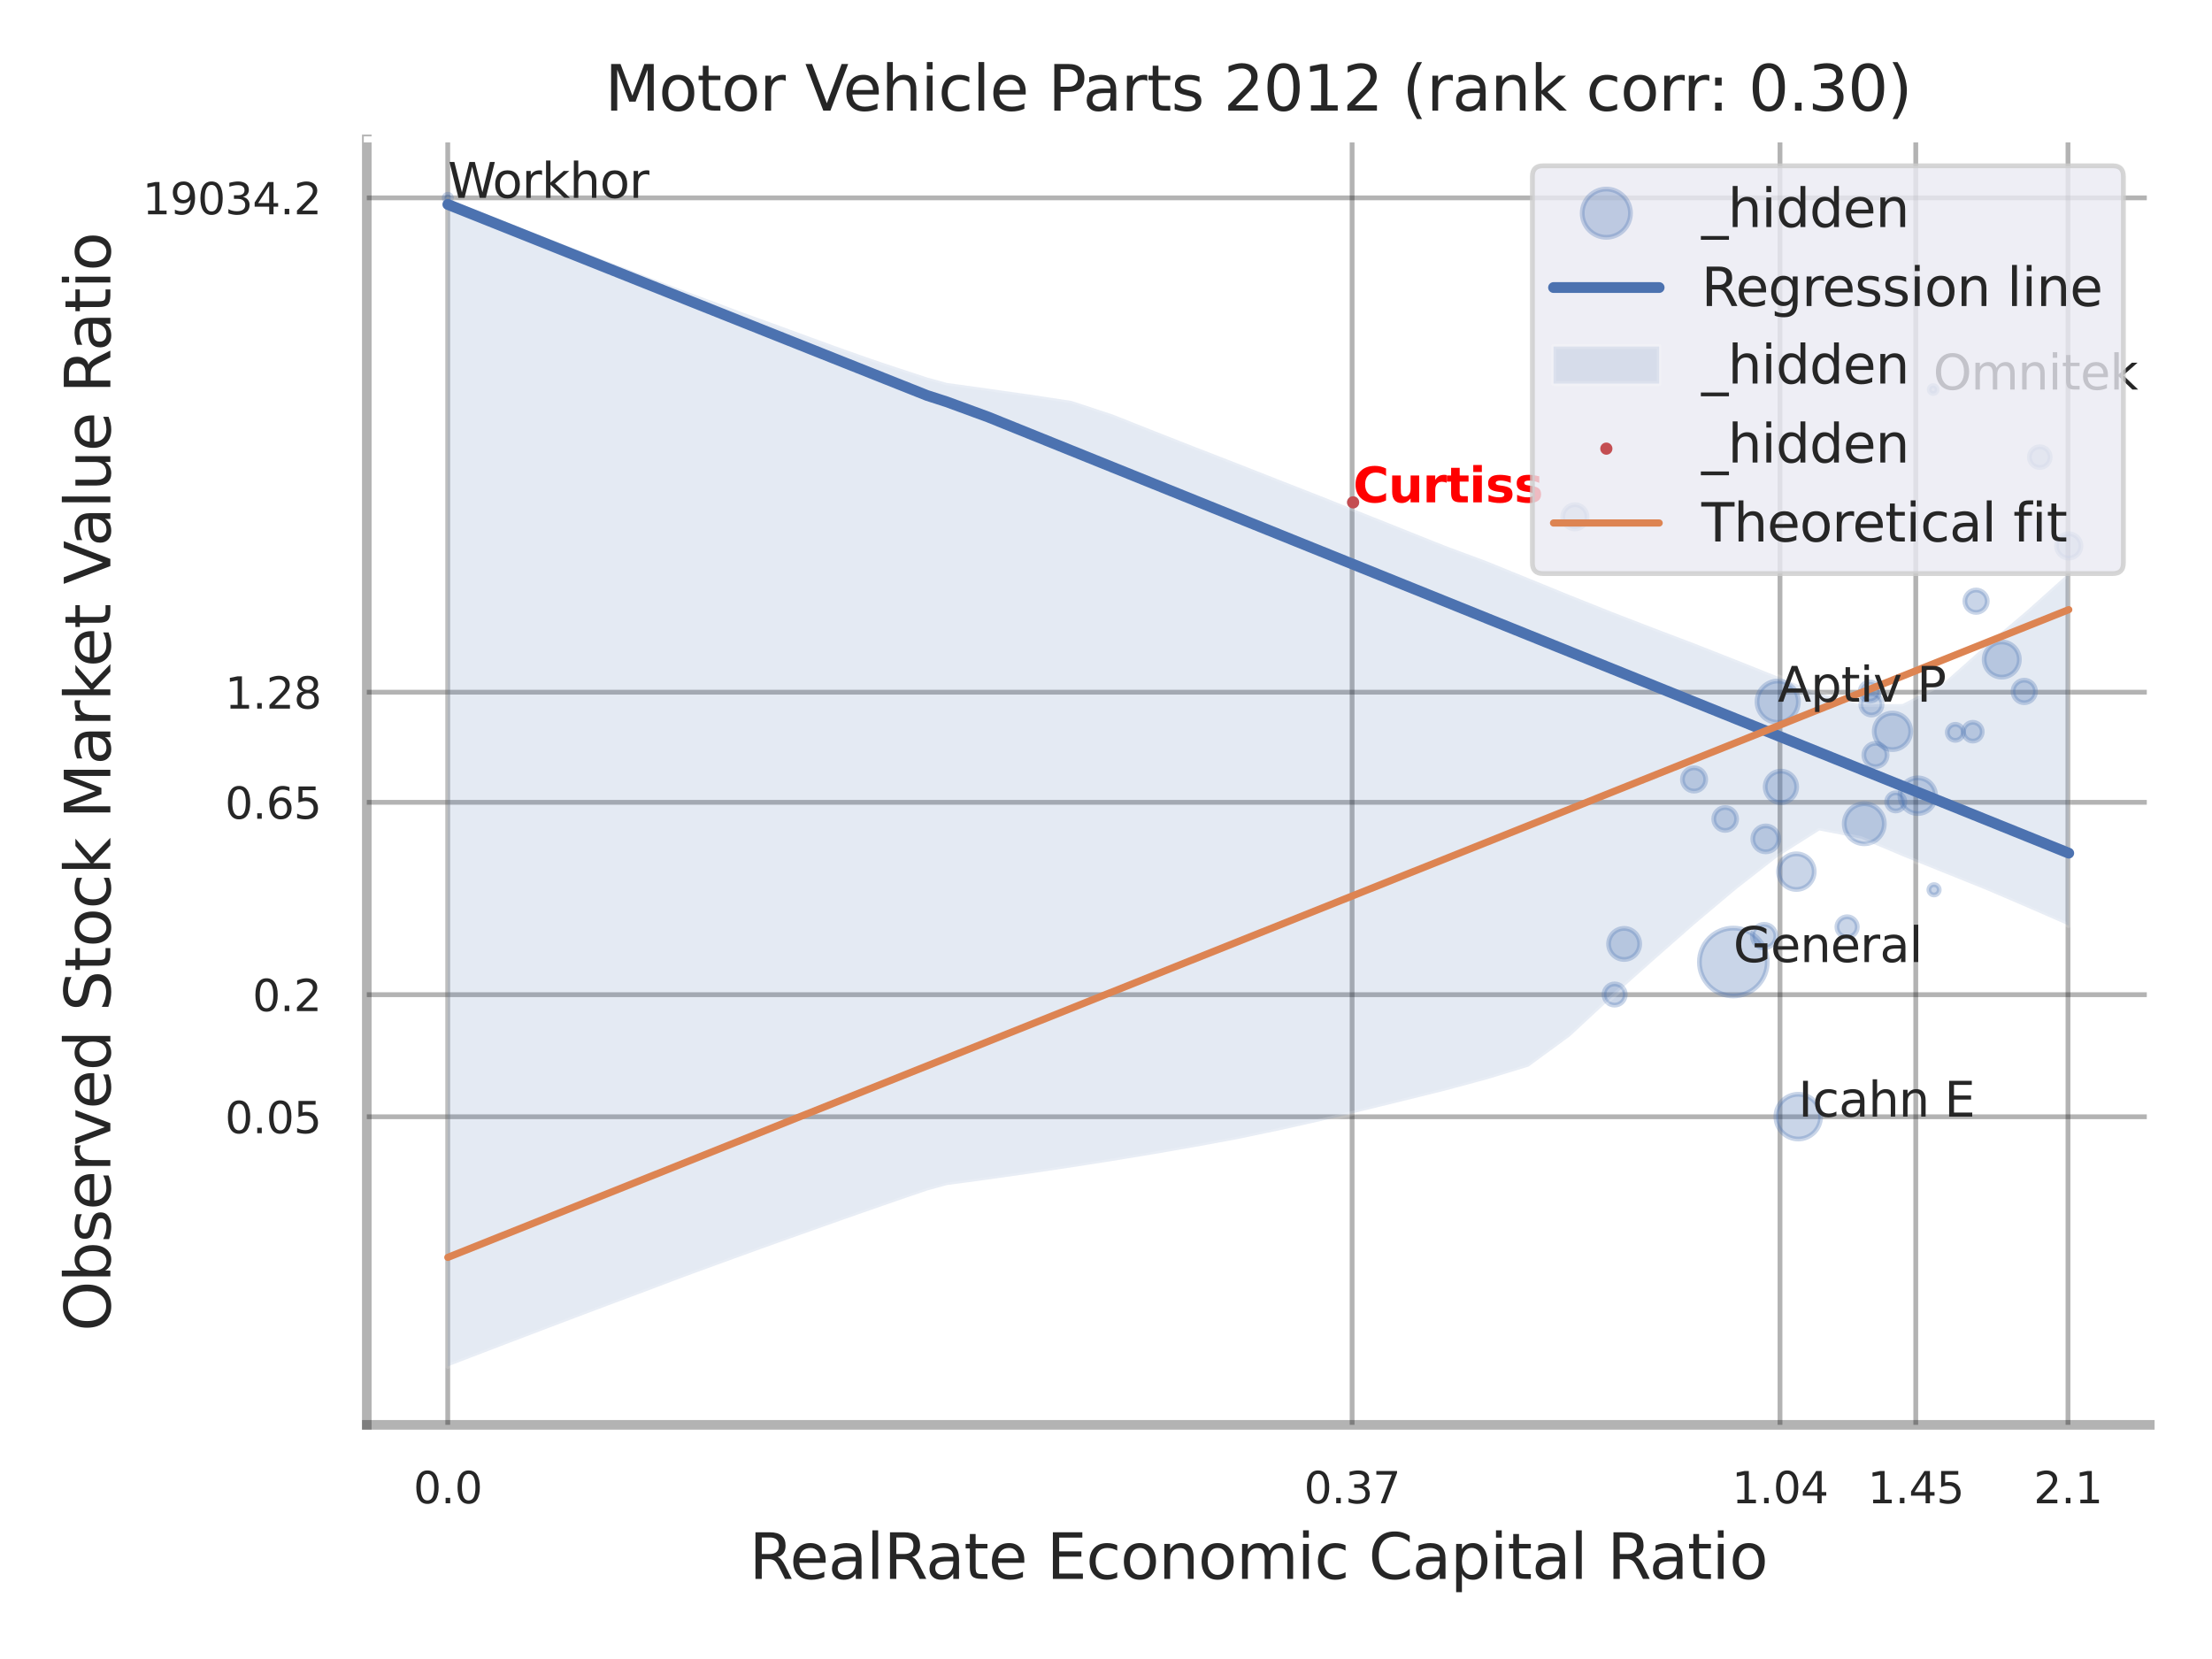 <?xml version="1.0" encoding="utf-8" standalone="no"?>
<!DOCTYPE svg PUBLIC "-//W3C//DTD SVG 1.1//EN"
  "http://www.w3.org/Graphics/SVG/1.1/DTD/svg11.dtd">
<svg xmlns:xlink="http://www.w3.org/1999/xlink" width="460.8pt" height="345.6pt" viewBox="0 0 460.8 345.6" xmlns="http://www.w3.org/2000/svg" version="1.1">
 <defs>
  <style type="text/css">*{stroke-linejoin: round; stroke-linecap: butt}</style>
 </defs>
 <g id="figure_1">
  <g id="patch_1">
   <path d="M 0 345.6 
L 460.8 345.6 
L 460.8 0 
L 0 0 
z
" style="fill: #ffffff"/>
  </g>
  <g id="axes_1">
   <g id="patch_2">
    <path d="M 76.41 296.82 
L 447.84 296.82 
L 447.84 29.04 
L 76.41 29.04 
z
" style="fill: #ffffff"/>
   </g>
   <g id="matplotlib.axis_1">
    <g id="xtick_1">
     <g id="line2d_1">
      <path d="M 93.275 296.82 
L 93.275 29.04 
" clip-path="url(#p1155ecef8e)" style="fill: none; stroke: #000000; stroke-opacity: 0.3; stroke-linecap: round"/>
     </g>
     <g id="text_1">
      <!-- 0.0 -->
      <g style="fill: #262626" transform="translate(86.118 313.159) scale(0.09 -0.09)">
       <defs>
        <path id="DejaVuSans-30" d="M 2034 4250 
Q 1547 4250 1301 3770 
Q 1056 3291 1056 2328 
Q 1056 1369 1301 889 
Q 1547 409 2034 409 
Q 2525 409 2770 889 
Q 3016 1369 3016 2328 
Q 3016 3291 2770 3770 
Q 2525 4250 2034 4250 
z
M 2034 4750 
Q 2819 4750 3233 4129 
Q 3647 3509 3647 2328 
Q 3647 1150 3233 529 
Q 2819 -91 2034 -91 
Q 1250 -91 836 529 
Q 422 1150 422 2328 
Q 422 3509 836 4129 
Q 1250 4750 2034 4750 
z
" transform="scale(0.016)"/>
        <path id="DejaVuSans-2e" d="M 684 794 
L 1344 794 
L 1344 0 
L 684 0 
L 684 794 
z
" transform="scale(0.016)"/>
       </defs>
       <use xlink:href="#DejaVuSans-30"/>
       <use xlink:href="#DejaVuSans-2e" transform="translate(63.623 0)"/>
       <use xlink:href="#DejaVuSans-30" transform="translate(95.41 0)"/>
      </g>
     </g>
    </g>
    <g id="xtick_2">
     <g id="line2d_2">
      <path d="M 281.667 296.82 
L 281.667 29.04 
" clip-path="url(#p1155ecef8e)" style="fill: none; stroke: #000000; stroke-opacity: 0.3; stroke-linecap: round"/>
     </g>
     <g id="text_2">
      <!-- 0.37 -->
      <g style="fill: #262626" transform="translate(271.647 313.159) scale(0.09 -0.09)">
       <defs>
        <path id="DejaVuSans-33" d="M 2597 2516 
Q 3050 2419 3304 2112 
Q 3559 1806 3559 1356 
Q 3559 666 3084 287 
Q 2609 -91 1734 -91 
Q 1441 -91 1130 -33 
Q 819 25 488 141 
L 488 750 
Q 750 597 1062 519 
Q 1375 441 1716 441 
Q 2309 441 2620 675 
Q 2931 909 2931 1356 
Q 2931 1769 2642 2001 
Q 2353 2234 1838 2234 
L 1294 2234 
L 1294 2753 
L 1863 2753 
Q 2328 2753 2575 2939 
Q 2822 3125 2822 3475 
Q 2822 3834 2567 4026 
Q 2313 4219 1838 4219 
Q 1578 4219 1281 4162 
Q 984 4106 628 3988 
L 628 4550 
Q 988 4650 1302 4700 
Q 1616 4750 1894 4750 
Q 2613 4750 3031 4423 
Q 3450 4097 3450 3541 
Q 3450 3153 3228 2886 
Q 3006 2619 2597 2516 
z
" transform="scale(0.016)"/>
        <path id="DejaVuSans-37" d="M 525 4666 
L 3525 4666 
L 3525 4397 
L 1831 0 
L 1172 0 
L 2766 4134 
L 525 4134 
L 525 4666 
z
" transform="scale(0.016)"/>
       </defs>
       <use xlink:href="#DejaVuSans-30"/>
       <use xlink:href="#DejaVuSans-2e" transform="translate(63.623 0)"/>
       <use xlink:href="#DejaVuSans-33" transform="translate(95.41 0)"/>
       <use xlink:href="#DejaVuSans-37" transform="translate(159.033 0)"/>
      </g>
     </g>
    </g>
    <g id="xtick_3">
     <g id="line2d_3">
      <path d="M 370.804 296.82 
L 370.804 29.04 
" clip-path="url(#p1155ecef8e)" style="fill: none; stroke: #000000; stroke-opacity: 0.3; stroke-linecap: round"/>
     </g>
     <g id="text_3">
      <!-- 1.04 -->
      <g style="fill: #262626" transform="translate(360.784 313.159) scale(0.09 -0.09)">
       <defs>
        <path id="DejaVuSans-31" d="M 794 531 
L 1825 531 
L 1825 4091 
L 703 3866 
L 703 4441 
L 1819 4666 
L 2450 4666 
L 2450 531 
L 3481 531 
L 3481 0 
L 794 0 
L 794 531 
z
" transform="scale(0.016)"/>
        <path id="DejaVuSans-34" d="M 2419 4116 
L 825 1625 
L 2419 1625 
L 2419 4116 
z
M 2253 4666 
L 3047 4666 
L 3047 1625 
L 3713 1625 
L 3713 1100 
L 3047 1100 
L 3047 0 
L 2419 0 
L 2419 1100 
L 313 1100 
L 313 1709 
L 2253 4666 
z
" transform="scale(0.016)"/>
       </defs>
       <use xlink:href="#DejaVuSans-31"/>
       <use xlink:href="#DejaVuSans-2e" transform="translate(63.623 0)"/>
       <use xlink:href="#DejaVuSans-30" transform="translate(95.41 0)"/>
       <use xlink:href="#DejaVuSans-34" transform="translate(159.033 0)"/>
      </g>
     </g>
    </g>
    <g id="xtick_4">
     <g id="line2d_4">
      <path d="M 399.088 296.82 
L 399.088 29.04 
" clip-path="url(#p1155ecef8e)" style="fill: none; stroke: #000000; stroke-opacity: 0.3; stroke-linecap: round"/>
     </g>
     <g id="text_4">
      <!-- 1.45 -->
      <g style="fill: #262626" transform="translate(389.068 313.159) scale(0.09 -0.09)">
       <defs>
        <path id="DejaVuSans-35" d="M 691 4666 
L 3169 4666 
L 3169 4134 
L 1269 4134 
L 1269 2991 
Q 1406 3038 1543 3061 
Q 1681 3084 1819 3084 
Q 2600 3084 3056 2656 
Q 3513 2228 3513 1497 
Q 3513 744 3044 326 
Q 2575 -91 1722 -91 
Q 1428 -91 1123 -41 
Q 819 9 494 109 
L 494 744 
Q 775 591 1075 516 
Q 1375 441 1709 441 
Q 2250 441 2565 725 
Q 2881 1009 2881 1497 
Q 2881 1984 2565 2268 
Q 2250 2553 1709 2553 
Q 1456 2553 1204 2497 
Q 953 2441 691 2322 
L 691 4666 
z
" transform="scale(0.016)"/>
       </defs>
       <use xlink:href="#DejaVuSans-31"/>
       <use xlink:href="#DejaVuSans-2e" transform="translate(63.623 0)"/>
       <use xlink:href="#DejaVuSans-34" transform="translate(95.41 0)"/>
       <use xlink:href="#DejaVuSans-35" transform="translate(159.033 0)"/>
      </g>
     </g>
    </g>
    <g id="xtick_5">
     <g id="line2d_5">
      <path d="M 430.8 296.82 
L 430.8 29.04 
" clip-path="url(#p1155ecef8e)" style="fill: none; stroke: #000000; stroke-opacity: 0.3; stroke-linecap: round"/>
     </g>
     <g id="text_5">
      <!-- 2.1 -->
      <g style="fill: #262626" transform="translate(423.644 313.159) scale(0.09 -0.09)">
       <defs>
        <path id="DejaVuSans-32" d="M 1228 531 
L 3431 531 
L 3431 0 
L 469 0 
L 469 531 
Q 828 903 1448 1529 
Q 2069 2156 2228 2338 
Q 2531 2678 2651 2914 
Q 2772 3150 2772 3378 
Q 2772 3750 2511 3984 
Q 2250 4219 1831 4219 
Q 1534 4219 1204 4116 
Q 875 4013 500 3803 
L 500 4441 
Q 881 4594 1212 4672 
Q 1544 4750 1819 4750 
Q 2544 4750 2975 4387 
Q 3406 4025 3406 3419 
Q 3406 3131 3298 2873 
Q 3191 2616 2906 2266 
Q 2828 2175 2409 1742 
Q 1991 1309 1228 531 
z
" transform="scale(0.016)"/>
       </defs>
       <use xlink:href="#DejaVuSans-32"/>
       <use xlink:href="#DejaVuSans-2e" transform="translate(63.623 0)"/>
       <use xlink:href="#DejaVuSans-31" transform="translate(95.41 0)"/>
      </g>
     </g>
    </g>
    <g id="xtick_6"/>
    <g id="xtick_7"/>
    <g id="text_6">
     <!-- RealRate Economic Capital Ratio -->
     <g style="fill: #262626" transform="translate(156.071 328.908) scale(0.13 -0.13)">
      <defs>
       <path id="DejaVuSans-52" d="M 2841 2188 
Q 3044 2119 3236 1894 
Q 3428 1669 3622 1275 
L 4263 0 
L 3584 0 
L 2988 1197 
Q 2756 1666 2539 1819 
Q 2322 1972 1947 1972 
L 1259 1972 
L 1259 0 
L 628 0 
L 628 4666 
L 2053 4666 
Q 2853 4666 3247 4331 
Q 3641 3997 3641 3322 
Q 3641 2881 3436 2590 
Q 3231 2300 2841 2188 
z
M 1259 4147 
L 1259 2491 
L 2053 2491 
Q 2509 2491 2742 2702 
Q 2975 2913 2975 3322 
Q 2975 3731 2742 3939 
Q 2509 4147 2053 4147 
L 1259 4147 
z
" transform="scale(0.016)"/>
       <path id="DejaVuSans-65" d="M 3597 1894 
L 3597 1613 
L 953 1613 
Q 991 1019 1311 708 
Q 1631 397 2203 397 
Q 2534 397 2845 478 
Q 3156 559 3463 722 
L 3463 178 
Q 3153 47 2828 -22 
Q 2503 -91 2169 -91 
Q 1331 -91 842 396 
Q 353 884 353 1716 
Q 353 2575 817 3079 
Q 1281 3584 2069 3584 
Q 2775 3584 3186 3129 
Q 3597 2675 3597 1894 
z
M 3022 2063 
Q 3016 2534 2758 2815 
Q 2500 3097 2075 3097 
Q 1594 3097 1305 2825 
Q 1016 2553 972 2059 
L 3022 2063 
z
" transform="scale(0.016)"/>
       <path id="DejaVuSans-61" d="M 2194 1759 
Q 1497 1759 1228 1600 
Q 959 1441 959 1056 
Q 959 750 1161 570 
Q 1363 391 1709 391 
Q 2188 391 2477 730 
Q 2766 1069 2766 1631 
L 2766 1759 
L 2194 1759 
z
M 3341 1997 
L 3341 0 
L 2766 0 
L 2766 531 
Q 2569 213 2275 61 
Q 1981 -91 1556 -91 
Q 1019 -91 701 211 
Q 384 513 384 1019 
Q 384 1609 779 1909 
Q 1175 2209 1959 2209 
L 2766 2209 
L 2766 2266 
Q 2766 2663 2505 2880 
Q 2244 3097 1772 3097 
Q 1472 3097 1187 3025 
Q 903 2953 641 2809 
L 641 3341 
Q 956 3463 1253 3523 
Q 1550 3584 1831 3584 
Q 2591 3584 2966 3190 
Q 3341 2797 3341 1997 
z
" transform="scale(0.016)"/>
       <path id="DejaVuSans-6c" d="M 603 4863 
L 1178 4863 
L 1178 0 
L 603 0 
L 603 4863 
z
" transform="scale(0.016)"/>
       <path id="DejaVuSans-74" d="M 1172 4494 
L 1172 3500 
L 2356 3500 
L 2356 3053 
L 1172 3053 
L 1172 1153 
Q 1172 725 1289 603 
Q 1406 481 1766 481 
L 2356 481 
L 2356 0 
L 1766 0 
Q 1100 0 847 248 
Q 594 497 594 1153 
L 594 3053 
L 172 3053 
L 172 3500 
L 594 3500 
L 594 4494 
L 1172 4494 
z
" transform="scale(0.016)"/>
       <path id="DejaVuSans-20" transform="scale(0.016)"/>
       <path id="DejaVuSans-45" d="M 628 4666 
L 3578 4666 
L 3578 4134 
L 1259 4134 
L 1259 2753 
L 3481 2753 
L 3481 2222 
L 1259 2222 
L 1259 531 
L 3634 531 
L 3634 0 
L 628 0 
L 628 4666 
z
" transform="scale(0.016)"/>
       <path id="DejaVuSans-63" d="M 3122 3366 
L 3122 2828 
Q 2878 2963 2633 3030 
Q 2388 3097 2138 3097 
Q 1578 3097 1268 2742 
Q 959 2388 959 1747 
Q 959 1106 1268 751 
Q 1578 397 2138 397 
Q 2388 397 2633 464 
Q 2878 531 3122 666 
L 3122 134 
Q 2881 22 2623 -34 
Q 2366 -91 2075 -91 
Q 1284 -91 818 406 
Q 353 903 353 1747 
Q 353 2603 823 3093 
Q 1294 3584 2113 3584 
Q 2378 3584 2631 3529 
Q 2884 3475 3122 3366 
z
" transform="scale(0.016)"/>
       <path id="DejaVuSans-6f" d="M 1959 3097 
Q 1497 3097 1228 2736 
Q 959 2375 959 1747 
Q 959 1119 1226 758 
Q 1494 397 1959 397 
Q 2419 397 2687 759 
Q 2956 1122 2956 1747 
Q 2956 2369 2687 2733 
Q 2419 3097 1959 3097 
z
M 1959 3584 
Q 2709 3584 3137 3096 
Q 3566 2609 3566 1747 
Q 3566 888 3137 398 
Q 2709 -91 1959 -91 
Q 1206 -91 779 398 
Q 353 888 353 1747 
Q 353 2609 779 3096 
Q 1206 3584 1959 3584 
z
" transform="scale(0.016)"/>
       <path id="DejaVuSans-6e" d="M 3513 2113 
L 3513 0 
L 2938 0 
L 2938 2094 
Q 2938 2591 2744 2837 
Q 2550 3084 2163 3084 
Q 1697 3084 1428 2787 
Q 1159 2491 1159 1978 
L 1159 0 
L 581 0 
L 581 3500 
L 1159 3500 
L 1159 2956 
Q 1366 3272 1645 3428 
Q 1925 3584 2291 3584 
Q 2894 3584 3203 3211 
Q 3513 2838 3513 2113 
z
" transform="scale(0.016)"/>
       <path id="DejaVuSans-6d" d="M 3328 2828 
Q 3544 3216 3844 3400 
Q 4144 3584 4550 3584 
Q 5097 3584 5394 3201 
Q 5691 2819 5691 2113 
L 5691 0 
L 5113 0 
L 5113 2094 
Q 5113 2597 4934 2840 
Q 4756 3084 4391 3084 
Q 3944 3084 3684 2787 
Q 3425 2491 3425 1978 
L 3425 0 
L 2847 0 
L 2847 2094 
Q 2847 2600 2669 2842 
Q 2491 3084 2119 3084 
Q 1678 3084 1418 2786 
Q 1159 2488 1159 1978 
L 1159 0 
L 581 0 
L 581 3500 
L 1159 3500 
L 1159 2956 
Q 1356 3278 1631 3431 
Q 1906 3584 2284 3584 
Q 2666 3584 2933 3390 
Q 3200 3197 3328 2828 
z
" transform="scale(0.016)"/>
       <path id="DejaVuSans-69" d="M 603 3500 
L 1178 3500 
L 1178 0 
L 603 0 
L 603 3500 
z
M 603 4863 
L 1178 4863 
L 1178 4134 
L 603 4134 
L 603 4863 
z
" transform="scale(0.016)"/>
       <path id="DejaVuSans-43" d="M 4122 4306 
L 4122 3641 
Q 3803 3938 3442 4084 
Q 3081 4231 2675 4231 
Q 1875 4231 1450 3742 
Q 1025 3253 1025 2328 
Q 1025 1406 1450 917 
Q 1875 428 2675 428 
Q 3081 428 3442 575 
Q 3803 722 4122 1019 
L 4122 359 
Q 3791 134 3420 21 
Q 3050 -91 2638 -91 
Q 1578 -91 968 557 
Q 359 1206 359 2328 
Q 359 3453 968 4101 
Q 1578 4750 2638 4750 
Q 3056 4750 3426 4639 
Q 3797 4528 4122 4306 
z
" transform="scale(0.016)"/>
       <path id="DejaVuSans-70" d="M 1159 525 
L 1159 -1331 
L 581 -1331 
L 581 3500 
L 1159 3500 
L 1159 2969 
Q 1341 3281 1617 3432 
Q 1894 3584 2278 3584 
Q 2916 3584 3314 3078 
Q 3713 2572 3713 1747 
Q 3713 922 3314 415 
Q 2916 -91 2278 -91 
Q 1894 -91 1617 61 
Q 1341 213 1159 525 
z
M 3116 1747 
Q 3116 2381 2855 2742 
Q 2594 3103 2138 3103 
Q 1681 3103 1420 2742 
Q 1159 2381 1159 1747 
Q 1159 1113 1420 752 
Q 1681 391 2138 391 
Q 2594 391 2855 752 
Q 3116 1113 3116 1747 
z
" transform="scale(0.016)"/>
      </defs>
      <use xlink:href="#DejaVuSans-52"/>
      <use xlink:href="#DejaVuSans-65" transform="translate(64.982 0)"/>
      <use xlink:href="#DejaVuSans-61" transform="translate(126.506 0)"/>
      <use xlink:href="#DejaVuSans-6c" transform="translate(187.785 0)"/>
      <use xlink:href="#DejaVuSans-52" transform="translate(215.568 0)"/>
      <use xlink:href="#DejaVuSans-61" transform="translate(282.801 0)"/>
      <use xlink:href="#DejaVuSans-74" transform="translate(344.08 0)"/>
      <use xlink:href="#DejaVuSans-65" transform="translate(383.289 0)"/>
      <use xlink:href="#DejaVuSans-20" transform="translate(444.812 0)"/>
      <use xlink:href="#DejaVuSans-45" transform="translate(476.6 0)"/>
      <use xlink:href="#DejaVuSans-63" transform="translate(539.783 0)"/>
      <use xlink:href="#DejaVuSans-6f" transform="translate(594.764 0)"/>
      <use xlink:href="#DejaVuSans-6e" transform="translate(655.945 0)"/>
      <use xlink:href="#DejaVuSans-6f" transform="translate(719.324 0)"/>
      <use xlink:href="#DejaVuSans-6d" transform="translate(780.506 0)"/>
      <use xlink:href="#DejaVuSans-69" transform="translate(877.918 0)"/>
      <use xlink:href="#DejaVuSans-63" transform="translate(905.701 0)"/>
      <use xlink:href="#DejaVuSans-20" transform="translate(960.682 0)"/>
      <use xlink:href="#DejaVuSans-43" transform="translate(992.469 0)"/>
      <use xlink:href="#DejaVuSans-61" transform="translate(1062.293 0)"/>
      <use xlink:href="#DejaVuSans-70" transform="translate(1123.572 0)"/>
      <use xlink:href="#DejaVuSans-69" transform="translate(1187.049 0)"/>
      <use xlink:href="#DejaVuSans-74" transform="translate(1214.832 0)"/>
      <use xlink:href="#DejaVuSans-61" transform="translate(1254.041 0)"/>
      <use xlink:href="#DejaVuSans-6c" transform="translate(1315.32 0)"/>
      <use xlink:href="#DejaVuSans-20" transform="translate(1343.104 0)"/>
      <use xlink:href="#DejaVuSans-52" transform="translate(1374.891 0)"/>
      <use xlink:href="#DejaVuSans-61" transform="translate(1442.123 0)"/>
      <use xlink:href="#DejaVuSans-74" transform="translate(1503.402 0)"/>
      <use xlink:href="#DejaVuSans-69" transform="translate(1542.611 0)"/>
      <use xlink:href="#DejaVuSans-6f" transform="translate(1570.395 0)"/>
     </g>
    </g>
   </g>
   <g id="matplotlib.axis_2">
    <g id="ytick_1">
     <g id="line2d_6">
      <path d="M 76.41 232.646 
L 447.84 232.646 
" clip-path="url(#p1155ecef8e)" style="fill: none; stroke: #000000; stroke-opacity: 0.3; stroke-linecap: round"/>
     </g>
     <g id="text_7">
      <!-- 0.05 -->
      <g style="fill: #262626" transform="translate(46.871 236.065) scale(0.09 -0.09)">
       <use xlink:href="#DejaVuSans-30"/>
       <use xlink:href="#DejaVuSans-2e" transform="translate(63.623 0)"/>
       <use xlink:href="#DejaVuSans-30" transform="translate(95.41 0)"/>
       <use xlink:href="#DejaVuSans-35" transform="translate(159.033 0)"/>
      </g>
     </g>
    </g>
    <g id="ytick_2">
     <g id="line2d_7">
      <path d="M 76.41 207.211 
L 447.84 207.211 
" clip-path="url(#p1155ecef8e)" style="fill: none; stroke: #000000; stroke-opacity: 0.3; stroke-linecap: round"/>
     </g>
     <g id="text_8">
      <!-- 0.2 -->
      <g style="fill: #262626" transform="translate(52.597 210.631) scale(0.09 -0.09)">
       <use xlink:href="#DejaVuSans-30"/>
       <use xlink:href="#DejaVuSans-2e" transform="translate(63.623 0)"/>
       <use xlink:href="#DejaVuSans-32" transform="translate(95.41 0)"/>
      </g>
     </g>
    </g>
    <g id="ytick_3">
     <g id="line2d_8">
      <path d="M 76.41 167.138 
L 447.84 167.138 
" clip-path="url(#p1155ecef8e)" style="fill: none; stroke: #000000; stroke-opacity: 0.3; stroke-linecap: round"/>
     </g>
     <g id="text_9">
      <!-- 0.65 -->
      <g style="fill: #262626" transform="translate(46.871 170.558) scale(0.09 -0.09)">
       <defs>
        <path id="DejaVuSans-36" d="M 2113 2584 
Q 1688 2584 1439 2293 
Q 1191 2003 1191 1497 
Q 1191 994 1439 701 
Q 1688 409 2113 409 
Q 2538 409 2786 701 
Q 3034 994 3034 1497 
Q 3034 2003 2786 2293 
Q 2538 2584 2113 2584 
z
M 3366 4563 
L 3366 3988 
Q 3128 4100 2886 4159 
Q 2644 4219 2406 4219 
Q 1781 4219 1451 3797 
Q 1122 3375 1075 2522 
Q 1259 2794 1537 2939 
Q 1816 3084 2150 3084 
Q 2853 3084 3261 2657 
Q 3669 2231 3669 1497 
Q 3669 778 3244 343 
Q 2819 -91 2113 -91 
Q 1303 -91 875 529 
Q 447 1150 447 2328 
Q 447 3434 972 4092 
Q 1497 4750 2381 4750 
Q 2619 4750 2861 4703 
Q 3103 4656 3366 4563 
z
" transform="scale(0.016)"/>
       </defs>
       <use xlink:href="#DejaVuSans-30"/>
       <use xlink:href="#DejaVuSans-2e" transform="translate(63.623 0)"/>
       <use xlink:href="#DejaVuSans-36" transform="translate(95.41 0)"/>
       <use xlink:href="#DejaVuSans-35" transform="translate(159.033 0)"/>
      </g>
     </g>
    </g>
    <g id="ytick_4">
     <g id="line2d_9">
      <path d="M 76.41 144.191 
L 447.84 144.191 
" clip-path="url(#p1155ecef8e)" style="fill: none; stroke: #000000; stroke-opacity: 0.3; stroke-linecap: round"/>
     </g>
     <g id="text_10">
      <!-- 1.28 -->
      <g style="fill: #262626" transform="translate(46.871 147.61) scale(0.09 -0.09)">
       <defs>
        <path id="DejaVuSans-38" d="M 2034 2216 
Q 1584 2216 1326 1975 
Q 1069 1734 1069 1313 
Q 1069 891 1326 650 
Q 1584 409 2034 409 
Q 2484 409 2743 651 
Q 3003 894 3003 1313 
Q 3003 1734 2745 1975 
Q 2488 2216 2034 2216 
z
M 1403 2484 
Q 997 2584 770 2862 
Q 544 3141 544 3541 
Q 544 4100 942 4425 
Q 1341 4750 2034 4750 
Q 2731 4750 3128 4425 
Q 3525 4100 3525 3541 
Q 3525 3141 3298 2862 
Q 3072 2584 2669 2484 
Q 3125 2378 3379 2068 
Q 3634 1759 3634 1313 
Q 3634 634 3220 271 
Q 2806 -91 2034 -91 
Q 1263 -91 848 271 
Q 434 634 434 1313 
Q 434 1759 690 2068 
Q 947 2378 1403 2484 
z
M 1172 3481 
Q 1172 3119 1398 2916 
Q 1625 2713 2034 2713 
Q 2441 2713 2670 2916 
Q 2900 3119 2900 3481 
Q 2900 3844 2670 4047 
Q 2441 4250 2034 4250 
Q 1625 4250 1398 4047 
Q 1172 3844 1172 3481 
z
" transform="scale(0.016)"/>
       </defs>
       <use xlink:href="#DejaVuSans-31"/>
       <use xlink:href="#DejaVuSans-2e" transform="translate(63.623 0)"/>
       <use xlink:href="#DejaVuSans-32" transform="translate(95.41 0)"/>
       <use xlink:href="#DejaVuSans-38" transform="translate(159.033 0)"/>
      </g>
     </g>
    </g>
    <g id="ytick_5">
     <g id="line2d_10">
      <path d="M 76.41 41.223 
L 447.84 41.223 
" clip-path="url(#p1155ecef8e)" style="fill: none; stroke: #000000; stroke-opacity: 0.3; stroke-linecap: round"/>
     </g>
     <g id="text_11">
      <!-- 19034.2 -->
      <g style="fill: #262626" transform="translate(29.692 44.642) scale(0.09 -0.09)">
       <defs>
        <path id="DejaVuSans-39" d="M 703 97 
L 703 672 
Q 941 559 1184 500 
Q 1428 441 1663 441 
Q 2288 441 2617 861 
Q 2947 1281 2994 2138 
Q 2813 1869 2534 1725 
Q 2256 1581 1919 1581 
Q 1219 1581 811 2004 
Q 403 2428 403 3163 
Q 403 3881 828 4315 
Q 1253 4750 1959 4750 
Q 2769 4750 3195 4129 
Q 3622 3509 3622 2328 
Q 3622 1225 3098 567 
Q 2575 -91 1691 -91 
Q 1453 -91 1209 -44 
Q 966 3 703 97 
z
M 1959 2075 
Q 2384 2075 2632 2365 
Q 2881 2656 2881 3163 
Q 2881 3666 2632 3958 
Q 2384 4250 1959 4250 
Q 1534 4250 1286 3958 
Q 1038 3666 1038 3163 
Q 1038 2656 1286 2365 
Q 1534 2075 1959 2075 
z
" transform="scale(0.016)"/>
       </defs>
       <use xlink:href="#DejaVuSans-31"/>
       <use xlink:href="#DejaVuSans-39" transform="translate(63.623 0)"/>
       <use xlink:href="#DejaVuSans-30" transform="translate(127.246 0)"/>
       <use xlink:href="#DejaVuSans-33" transform="translate(190.869 0)"/>
       <use xlink:href="#DejaVuSans-34" transform="translate(254.492 0)"/>
       <use xlink:href="#DejaVuSans-2e" transform="translate(318.115 0)"/>
       <use xlink:href="#DejaVuSans-32" transform="translate(349.902 0)"/>
      </g>
     </g>
    </g>
    <g id="ytick_6"/>
    <g id="ytick_7"/>
    <g id="ytick_8"/>
    <g id="ytick_9"/>
    <g id="ytick_10"/>
    <g id="text_12">
     <!-- Observed Stock Market Value Ratio -->
     <g style="fill: #262626" transform="translate(22.989 277.332) rotate(-90) scale(0.13 -0.13)">
      <defs>
       <path id="DejaVuSans-4f" d="M 2522 4238 
Q 1834 4238 1429 3725 
Q 1025 3213 1025 2328 
Q 1025 1447 1429 934 
Q 1834 422 2522 422 
Q 3209 422 3611 934 
Q 4013 1447 4013 2328 
Q 4013 3213 3611 3725 
Q 3209 4238 2522 4238 
z
M 2522 4750 
Q 3503 4750 4090 4092 
Q 4678 3434 4678 2328 
Q 4678 1225 4090 567 
Q 3503 -91 2522 -91 
Q 1538 -91 948 565 
Q 359 1222 359 2328 
Q 359 3434 948 4092 
Q 1538 4750 2522 4750 
z
" transform="scale(0.016)"/>
       <path id="DejaVuSans-62" d="M 3116 1747 
Q 3116 2381 2855 2742 
Q 2594 3103 2138 3103 
Q 1681 3103 1420 2742 
Q 1159 2381 1159 1747 
Q 1159 1113 1420 752 
Q 1681 391 2138 391 
Q 2594 391 2855 752 
Q 3116 1113 3116 1747 
z
M 1159 2969 
Q 1341 3281 1617 3432 
Q 1894 3584 2278 3584 
Q 2916 3584 3314 3078 
Q 3713 2572 3713 1747 
Q 3713 922 3314 415 
Q 2916 -91 2278 -91 
Q 1894 -91 1617 61 
Q 1341 213 1159 525 
L 1159 0 
L 581 0 
L 581 4863 
L 1159 4863 
L 1159 2969 
z
" transform="scale(0.016)"/>
       <path id="DejaVuSans-73" d="M 2834 3397 
L 2834 2853 
Q 2591 2978 2328 3040 
Q 2066 3103 1784 3103 
Q 1356 3103 1142 2972 
Q 928 2841 928 2578 
Q 928 2378 1081 2264 
Q 1234 2150 1697 2047 
L 1894 2003 
Q 2506 1872 2764 1633 
Q 3022 1394 3022 966 
Q 3022 478 2636 193 
Q 2250 -91 1575 -91 
Q 1294 -91 989 -36 
Q 684 19 347 128 
L 347 722 
Q 666 556 975 473 
Q 1284 391 1588 391 
Q 1994 391 2212 530 
Q 2431 669 2431 922 
Q 2431 1156 2273 1281 
Q 2116 1406 1581 1522 
L 1381 1569 
Q 847 1681 609 1914 
Q 372 2147 372 2553 
Q 372 3047 722 3315 
Q 1072 3584 1716 3584 
Q 2034 3584 2315 3537 
Q 2597 3491 2834 3397 
z
" transform="scale(0.016)"/>
       <path id="DejaVuSans-72" d="M 2631 2963 
Q 2534 3019 2420 3045 
Q 2306 3072 2169 3072 
Q 1681 3072 1420 2755 
Q 1159 2438 1159 1844 
L 1159 0 
L 581 0 
L 581 3500 
L 1159 3500 
L 1159 2956 
Q 1341 3275 1631 3429 
Q 1922 3584 2338 3584 
Q 2397 3584 2469 3576 
Q 2541 3569 2628 3553 
L 2631 2963 
z
" transform="scale(0.016)"/>
       <path id="DejaVuSans-76" d="M 191 3500 
L 800 3500 
L 1894 563 
L 2988 3500 
L 3597 3500 
L 2284 0 
L 1503 0 
L 191 3500 
z
" transform="scale(0.016)"/>
       <path id="DejaVuSans-64" d="M 2906 2969 
L 2906 4863 
L 3481 4863 
L 3481 0 
L 2906 0 
L 2906 525 
Q 2725 213 2448 61 
Q 2172 -91 1784 -91 
Q 1150 -91 751 415 
Q 353 922 353 1747 
Q 353 2572 751 3078 
Q 1150 3584 1784 3584 
Q 2172 3584 2448 3432 
Q 2725 3281 2906 2969 
z
M 947 1747 
Q 947 1113 1208 752 
Q 1469 391 1925 391 
Q 2381 391 2643 752 
Q 2906 1113 2906 1747 
Q 2906 2381 2643 2742 
Q 2381 3103 1925 3103 
Q 1469 3103 1208 2742 
Q 947 2381 947 1747 
z
" transform="scale(0.016)"/>
       <path id="DejaVuSans-53" d="M 3425 4513 
L 3425 3897 
Q 3066 4069 2747 4153 
Q 2428 4238 2131 4238 
Q 1616 4238 1336 4038 
Q 1056 3838 1056 3469 
Q 1056 3159 1242 3001 
Q 1428 2844 1947 2747 
L 2328 2669 
Q 3034 2534 3370 2195 
Q 3706 1856 3706 1288 
Q 3706 609 3251 259 
Q 2797 -91 1919 -91 
Q 1588 -91 1214 -16 
Q 841 59 441 206 
L 441 856 
Q 825 641 1194 531 
Q 1563 422 1919 422 
Q 2459 422 2753 634 
Q 3047 847 3047 1241 
Q 3047 1584 2836 1778 
Q 2625 1972 2144 2069 
L 1759 2144 
Q 1053 2284 737 2584 
Q 422 2884 422 3419 
Q 422 4038 858 4394 
Q 1294 4750 2059 4750 
Q 2388 4750 2728 4690 
Q 3069 4631 3425 4513 
z
" transform="scale(0.016)"/>
       <path id="DejaVuSans-6b" d="M 581 4863 
L 1159 4863 
L 1159 1991 
L 2875 3500 
L 3609 3500 
L 1753 1863 
L 3688 0 
L 2938 0 
L 1159 1709 
L 1159 0 
L 581 0 
L 581 4863 
z
" transform="scale(0.016)"/>
       <path id="DejaVuSans-4d" d="M 628 4666 
L 1569 4666 
L 2759 1491 
L 3956 4666 
L 4897 4666 
L 4897 0 
L 4281 0 
L 4281 4097 
L 3078 897 
L 2444 897 
L 1241 4097 
L 1241 0 
L 628 0 
L 628 4666 
z
" transform="scale(0.016)"/>
       <path id="DejaVuSans-56" d="M 1831 0 
L 50 4666 
L 709 4666 
L 2188 738 
L 3669 4666 
L 4325 4666 
L 2547 0 
L 1831 0 
z
" transform="scale(0.016)"/>
       <path id="DejaVuSans-75" d="M 544 1381 
L 544 3500 
L 1119 3500 
L 1119 1403 
Q 1119 906 1312 657 
Q 1506 409 1894 409 
Q 2359 409 2629 706 
Q 2900 1003 2900 1516 
L 2900 3500 
L 3475 3500 
L 3475 0 
L 2900 0 
L 2900 538 
Q 2691 219 2414 64 
Q 2138 -91 1772 -91 
Q 1169 -91 856 284 
Q 544 659 544 1381 
z
M 1991 3584 
L 1991 3584 
z
" transform="scale(0.016)"/>
      </defs>
      <use xlink:href="#DejaVuSans-4f"/>
      <use xlink:href="#DejaVuSans-62" transform="translate(78.711 0)"/>
      <use xlink:href="#DejaVuSans-73" transform="translate(142.188 0)"/>
      <use xlink:href="#DejaVuSans-65" transform="translate(194.287 0)"/>
      <use xlink:href="#DejaVuSans-72" transform="translate(255.811 0)"/>
      <use xlink:href="#DejaVuSans-76" transform="translate(296.924 0)"/>
      <use xlink:href="#DejaVuSans-65" transform="translate(356.104 0)"/>
      <use xlink:href="#DejaVuSans-64" transform="translate(417.627 0)"/>
      <use xlink:href="#DejaVuSans-20" transform="translate(481.104 0)"/>
      <use xlink:href="#DejaVuSans-53" transform="translate(512.891 0)"/>
      <use xlink:href="#DejaVuSans-74" transform="translate(576.367 0)"/>
      <use xlink:href="#DejaVuSans-6f" transform="translate(615.576 0)"/>
      <use xlink:href="#DejaVuSans-63" transform="translate(676.758 0)"/>
      <use xlink:href="#DejaVuSans-6b" transform="translate(731.738 0)"/>
      <use xlink:href="#DejaVuSans-20" transform="translate(789.648 0)"/>
      <use xlink:href="#DejaVuSans-4d" transform="translate(821.436 0)"/>
      <use xlink:href="#DejaVuSans-61" transform="translate(907.715 0)"/>
      <use xlink:href="#DejaVuSans-72" transform="translate(968.994 0)"/>
      <use xlink:href="#DejaVuSans-6b" transform="translate(1010.107 0)"/>
      <use xlink:href="#DejaVuSans-65" transform="translate(1064.393 0)"/>
      <use xlink:href="#DejaVuSans-74" transform="translate(1125.916 0)"/>
      <use xlink:href="#DejaVuSans-20" transform="translate(1165.125 0)"/>
      <use xlink:href="#DejaVuSans-56" transform="translate(1196.912 0)"/>
      <use xlink:href="#DejaVuSans-61" transform="translate(1257.57 0)"/>
      <use xlink:href="#DejaVuSans-6c" transform="translate(1318.85 0)"/>
      <use xlink:href="#DejaVuSans-75" transform="translate(1346.633 0)"/>
      <use xlink:href="#DejaVuSans-65" transform="translate(1410.012 0)"/>
      <use xlink:href="#DejaVuSans-20" transform="translate(1471.535 0)"/>
      <use xlink:href="#DejaVuSans-52" transform="translate(1503.322 0)"/>
      <use xlink:href="#DejaVuSans-61" transform="translate(1570.555 0)"/>
      <use xlink:href="#DejaVuSans-74" transform="translate(1631.834 0)"/>
      <use xlink:href="#DejaVuSans-69" transform="translate(1671.043 0)"/>
      <use xlink:href="#DejaVuSans-6f" transform="translate(1698.826 0)"/>
     </g>
    </g>
   </g>
   <g id="PathCollection_1">
    <path d="M 374.219 185.294 
C 375.204 185.294 376.149 184.903 376.846 184.206 
C 377.542 183.51 377.934 182.565 377.934 181.58 
C 377.934 180.595 377.542 179.65 376.846 178.954 
C 376.149 178.257 375.204 177.866 374.219 177.866 
C 373.234 177.866 372.289 178.257 371.593 178.954 
C 370.896 179.65 370.505 180.595 370.505 181.58 
C 370.505 182.565 370.896 183.51 371.593 184.206 
C 372.289 184.903 373.234 185.294 374.219 185.294 
z
" clip-path="url(#p1155ecef8e)" style="fill: #4c72b0; fill-opacity: 0.3; stroke: #4c72b0; stroke-opacity: 0.3"/>
    <path d="M 367.837 177.46 
C 368.555 177.46 369.243 177.175 369.75 176.668 
C 370.257 176.161 370.542 175.473 370.542 174.755 
C 370.542 174.038 370.257 173.35 369.75 172.843 
C 369.243 172.335 368.555 172.05 367.837 172.05 
C 367.12 172.05 366.432 172.335 365.925 172.843 
C 365.417 173.35 365.132 174.038 365.132 174.755 
C 365.132 175.473 365.417 176.161 365.925 176.668 
C 366.432 177.175 367.12 177.46 367.837 177.46 
z
" clip-path="url(#p1155ecef8e)" style="fill: #4c72b0; fill-opacity: 0.3; stroke: #4c72b0; stroke-opacity: 0.3"/>
    <path d="M 389.526 146.083 
C 390.061 146.083 390.574 145.87 390.953 145.492 
C 391.331 145.113 391.544 144.6 391.544 144.065 
C 391.544 143.53 391.331 143.017 390.953 142.638 
C 390.574 142.26 390.061 142.047 389.526 142.047 
C 388.991 142.047 388.478 142.26 388.099 142.638 
C 387.721 143.017 387.508 143.53 387.508 144.065 
C 387.508 144.6 387.721 145.113 388.099 145.492 
C 388.478 145.87 388.991 146.083 389.526 146.083 
z
" clip-path="url(#p1155ecef8e)" style="fill: #4c72b0; fill-opacity: 0.3; stroke: #4c72b0; stroke-opacity: 0.3"/>
    <path d="M 390.698 159.706 
C 391.341 159.706 391.959 159.45 392.414 158.995 
C 392.869 158.539 393.125 157.922 393.125 157.278 
C 393.125 156.634 392.869 156.017 392.414 155.561 
C 391.959 155.106 391.341 154.85 390.698 154.85 
C 390.054 154.85 389.436 155.106 388.981 155.561 
C 388.526 156.017 388.27 156.634 388.27 157.278 
C 388.27 157.922 388.526 158.539 388.981 158.995 
C 389.436 159.45 390.054 159.706 390.698 159.706 
z
" clip-path="url(#p1155ecef8e)" style="fill: #4c72b0; fill-opacity: 0.3; stroke: #4c72b0; stroke-opacity: 0.3"/>
    <path d="M 421.69 146.386 
C 422.312 146.386 422.909 146.139 423.35 145.699 
C 423.79 145.259 424.037 144.662 424.037 144.039 
C 424.037 143.417 423.79 142.82 423.35 142.38 
C 422.909 141.939 422.312 141.692 421.69 141.692 
C 421.068 141.692 420.47 141.939 420.03 142.38 
C 419.59 142.82 419.343 143.417 419.343 144.039 
C 419.343 144.662 419.59 145.259 420.03 145.699 
C 420.47 146.139 421.068 146.386 421.69 146.386 
z
" clip-path="url(#p1155ecef8e)" style="fill: #4c72b0; fill-opacity: 0.3; stroke: #4c72b0; stroke-opacity: 0.3"/>
    <path d="M 352.907 164.803 
C 353.551 164.803 354.169 164.547 354.625 164.092 
C 355.081 163.636 355.337 163.018 355.337 162.373 
C 355.337 161.729 355.081 161.111 354.625 160.655 
C 354.169 160.2 353.551 159.944 352.907 159.944 
C 352.262 159.944 351.644 160.2 351.189 160.655 
C 350.733 161.111 350.477 161.729 350.477 162.373 
C 350.477 163.018 350.733 163.636 351.189 164.092 
C 351.644 164.547 352.262 164.803 352.907 164.803 
z
" clip-path="url(#p1155ecef8e)" style="fill: #4c72b0; fill-opacity: 0.3; stroke: #4c72b0; stroke-opacity: 0.3"/>
    <path d="M 430.957 116.273 
C 431.632 116.273 432.279 116.005 432.756 115.528 
C 433.233 115.051 433.501 114.403 433.501 113.729 
C 433.501 113.054 433.233 112.407 432.756 111.93 
C 432.279 111.452 431.632 111.184 430.957 111.184 
C 430.282 111.184 429.635 111.452 429.158 111.93 
C 428.681 112.407 428.413 113.054 428.413 113.729 
C 428.413 114.403 428.681 115.051 429.158 115.528 
C 429.635 116.005 430.282 116.273 430.957 116.273 
z
" clip-path="url(#p1155ecef8e)" style="fill: #4c72b0; fill-opacity: 0.3; stroke: #4c72b0; stroke-opacity: 0.3"/>
    <path d="M 407.329 154.229 
C 407.773 154.229 408.198 154.053 408.512 153.739 
C 408.825 153.426 409.001 153 409.001 152.557 
C 409.001 152.114 408.825 151.688 408.512 151.375 
C 408.198 151.061 407.773 150.885 407.329 150.885 
C 406.886 150.885 406.461 151.061 406.147 151.375 
C 405.834 151.688 405.658 152.114 405.658 152.557 
C 405.658 153 405.834 153.426 406.147 153.739 
C 406.461 154.053 406.886 154.229 407.329 154.229 
z
" clip-path="url(#p1155ecef8e)" style="fill: #4c72b0; fill-opacity: 0.3; stroke: #4c72b0; stroke-opacity: 0.3"/>
    <path d="M 411.653 127.578 
C 412.272 127.578 412.866 127.332 413.304 126.894 
C 413.742 126.456 413.988 125.862 413.988 125.243 
C 413.988 124.624 413.742 124.03 413.304 123.592 
C 412.866 123.154 412.272 122.908 411.653 122.908 
C 411.033 122.908 410.439 123.154 410.001 123.592 
C 409.563 124.03 409.317 124.624 409.317 125.243 
C 409.317 125.862 409.563 126.456 410.001 126.894 
C 410.439 127.332 411.033 127.578 411.653 127.578 
z
" clip-path="url(#p1155ecef8e)" style="fill: #4c72b0; fill-opacity: 0.3; stroke: #4c72b0; stroke-opacity: 0.3"/>
    <path d="M 399.509 169.478 
C 400.495 169.478 401.441 169.086 402.138 168.389 
C 402.836 167.692 403.227 166.746 403.227 165.76 
C 403.227 164.774 402.836 163.828 402.138 163.131 
C 401.441 162.434 400.495 162.042 399.509 162.042 
C 398.523 162.042 397.578 162.434 396.88 163.131 
C 396.183 163.828 395.792 164.774 395.792 165.76 
C 395.792 166.746 396.183 167.692 396.88 168.389 
C 397.578 169.086 398.523 169.478 399.509 169.478 
z
" clip-path="url(#p1155ecef8e)" style="fill: #4c72b0; fill-opacity: 0.3; stroke: #4c72b0; stroke-opacity: 0.3"/>
    <path d="M 417.006 141.061 
C 417.978 141.061 418.911 140.674 419.598 139.987 
C 420.285 139.3 420.672 138.367 420.672 137.395 
C 420.672 136.423 420.285 135.49 419.598 134.803 
C 418.911 134.116 417.978 133.729 417.006 133.729 
C 416.034 133.729 415.101 134.116 414.414 134.803 
C 413.727 135.49 413.34 136.423 413.34 137.395 
C 413.34 138.367 413.727 139.3 414.414 139.987 
C 415.101 140.674 416.034 141.061 417.006 141.061 
z
" clip-path="url(#p1155ecef8e)" style="fill: #4c72b0; fill-opacity: 0.3; stroke: #4c72b0; stroke-opacity: 0.3"/>
    <path d="M 374.608 237.274 
C 375.844 237.274 377.029 236.783 377.902 235.91 
C 378.776 235.036 379.267 233.851 379.267 232.616 
C 379.267 231.38 378.776 230.195 377.902 229.322 
C 377.029 228.448 375.844 227.957 374.608 227.957 
C 373.373 227.957 372.188 228.448 371.314 229.322 
C 370.441 230.195 369.95 231.38 369.95 232.616 
C 369.95 233.851 370.441 235.036 371.314 235.91 
C 372.188 236.783 373.373 237.274 374.608 237.274 
z
" clip-path="url(#p1155ecef8e)" style="fill: #4c72b0; fill-opacity: 0.3; stroke: #4c72b0; stroke-opacity: 0.3"/>
    <path d="M 388.364 175.774 
C 389.471 175.774 390.533 175.335 391.315 174.552 
C 392.098 173.769 392.538 172.707 392.538 171.6 
C 392.538 170.493 392.098 169.431 391.315 168.649 
C 390.533 167.866 389.471 167.426 388.364 167.426 
C 387.257 167.426 386.195 167.866 385.412 168.649 
C 384.629 169.431 384.19 170.493 384.19 171.6 
C 384.19 172.707 384.629 173.769 385.412 174.552 
C 386.195 175.335 387.257 175.774 388.364 175.774 
z
" clip-path="url(#p1155ecef8e)" style="fill: #4c72b0; fill-opacity: 0.3; stroke: #4c72b0; stroke-opacity: 0.3"/>
    <path d="M 424.923 97.401 
C 425.499 97.401 426.051 97.173 426.458 96.766 
C 426.865 96.359 427.094 95.806 427.094 95.231 
C 427.094 94.655 426.865 94.103 426.458 93.696 
C 426.051 93.289 425.499 93.06 424.923 93.06 
C 424.347 93.06 423.795 93.289 423.388 93.696 
C 422.981 94.103 422.752 94.655 422.752 95.231 
C 422.752 95.806 422.981 96.359 423.388 96.766 
C 423.795 97.173 424.347 97.401 424.923 97.401 
z
" clip-path="url(#p1155ecef8e)" style="fill: #4c72b0; fill-opacity: 0.3; stroke: #4c72b0; stroke-opacity: 0.3"/>
    <path d="M 389.852 148.957 
C 390.44 148.957 391.005 148.724 391.421 148.307 
C 391.838 147.891 392.072 147.326 392.072 146.737 
C 392.072 146.149 391.838 145.584 391.421 145.168 
C 391.005 144.751 390.44 144.517 389.852 144.517 
C 389.263 144.517 388.698 144.751 388.282 145.168 
C 387.866 145.584 387.632 146.149 387.632 146.737 
C 387.632 147.326 387.866 147.891 388.282 148.307 
C 388.698 148.724 389.263 148.957 389.852 148.957 
z
" clip-path="url(#p1155ecef8e)" style="fill: #4c72b0; fill-opacity: 0.3; stroke: #4c72b0; stroke-opacity: 0.3"/>
    <path d="M 336.355 209.392 
C 336.942 209.392 337.505 209.159 337.92 208.744 
C 338.336 208.328 338.569 207.765 338.569 207.178 
C 338.569 206.591 338.336 206.028 337.92 205.612 
C 337.505 205.197 336.942 204.964 336.355 204.964 
C 335.768 204.964 335.204 205.197 334.789 205.612 
C 334.374 206.028 334.141 206.591 334.141 207.178 
C 334.141 207.765 334.374 208.328 334.789 208.744 
C 335.204 209.159 335.768 209.392 336.355 209.392 
z
" clip-path="url(#p1155ecef8e)" style="fill: #4c72b0; fill-opacity: 0.3; stroke: #4c72b0; stroke-opacity: 0.3"/>
    <path d="M 410.983 154.381 
C 411.502 154.381 412 154.174 412.367 153.807 
C 412.734 153.44 412.941 152.942 412.941 152.423 
C 412.941 151.904 412.734 151.406 412.367 151.039 
C 412 150.672 411.502 150.466 410.983 150.466 
C 410.464 150.466 409.966 150.672 409.599 151.039 
C 409.232 151.406 409.026 151.904 409.026 152.423 
C 409.026 152.942 409.232 153.44 409.599 153.807 
C 409.966 154.174 410.464 154.381 410.983 154.381 
z
" clip-path="url(#p1155ecef8e)" style="fill: #4c72b0; fill-opacity: 0.3; stroke: #4c72b0; stroke-opacity: 0.3"/>
    <path d="M 394.921 168.938 
C 395.423 168.938 395.906 168.738 396.262 168.382 
C 396.617 168.027 396.817 167.544 396.817 167.041 
C 396.817 166.538 396.617 166.056 396.262 165.7 
C 395.906 165.345 395.423 165.145 394.921 165.145 
C 394.418 165.145 393.935 165.345 393.58 165.7 
C 393.224 166.056 393.024 166.538 393.024 167.041 
C 393.024 167.544 393.224 168.027 393.58 168.382 
C 393.935 168.738 394.418 168.938 394.921 168.938 
z
" clip-path="url(#p1155ecef8e)" style="fill: #4c72b0; fill-opacity: 0.3; stroke: #4c72b0; stroke-opacity: 0.3"/>
    <path d="M 394.238 156.152 
C 395.246 156.152 396.213 155.752 396.925 155.039 
C 397.638 154.327 398.038 153.36 398.038 152.352 
C 398.038 151.344 397.638 150.378 396.925 149.665 
C 396.213 148.953 395.246 148.552 394.238 148.552 
C 393.231 148.552 392.264 148.953 391.551 149.665 
C 390.839 150.378 390.438 151.344 390.438 152.352 
C 390.438 153.36 390.839 154.327 391.551 155.039 
C 392.264 155.752 393.231 156.152 394.238 156.152 
z
" clip-path="url(#p1155ecef8e)" style="fill: #4c72b0; fill-opacity: 0.3; stroke: #4c72b0; stroke-opacity: 0.3"/>
    <path d="M 367.504 197.467 
C 368.155 197.467 368.78 197.208 369.241 196.747 
C 369.701 196.287 369.96 195.662 369.96 195.011 
C 369.96 194.359 369.701 193.735 369.241 193.274 
C 368.78 192.813 368.155 192.555 367.504 192.555 
C 366.853 192.555 366.228 192.813 365.767 193.274 
C 365.307 193.735 365.048 194.359 365.048 195.011 
C 365.048 195.662 365.307 196.287 365.767 196.747 
C 366.228 197.208 366.853 197.467 367.504 197.467 
z
" clip-path="url(#p1155ecef8e)" style="fill: #4c72b0; fill-opacity: 0.3; stroke: #4c72b0; stroke-opacity: 0.3"/>
    <path d="M 338.336 199.875 
C 339.195 199.875 340.019 199.534 340.626 198.927 
C 341.233 198.32 341.574 197.496 341.574 196.638 
C 341.574 195.779 341.233 194.955 340.626 194.348 
C 340.019 193.741 339.195 193.4 338.336 193.4 
C 337.478 193.4 336.654 193.741 336.047 194.348 
C 335.44 194.955 335.099 195.779 335.099 196.638 
C 335.099 197.496 335.44 198.32 336.047 198.927 
C 336.654 199.534 337.478 199.875 338.336 199.875 
z
" clip-path="url(#p1155ecef8e)" style="fill: #4c72b0; fill-opacity: 0.3; stroke: #4c72b0; stroke-opacity: 0.3"/>
    <path d="M 384.785 195.23 
C 385.35 195.23 385.892 195.005 386.291 194.606 
C 386.69 194.207 386.915 193.665 386.915 193.1 
C 386.915 192.536 386.69 191.994 386.291 191.595 
C 385.892 191.196 385.35 190.971 384.785 190.971 
C 384.221 190.971 383.679 191.196 383.28 191.595 
C 382.881 191.994 382.656 192.536 382.656 193.1 
C 382.656 193.665 382.881 194.207 383.28 194.606 
C 383.679 195.005 384.221 195.23 384.785 195.23 
z
" clip-path="url(#p1155ecef8e)" style="fill: #4c72b0; fill-opacity: 0.3; stroke: #4c72b0; stroke-opacity: 0.3"/>
    <path d="M 359.386 172.988 
C 360.018 172.988 360.625 172.736 361.073 172.289 
C 361.52 171.841 361.771 171.234 361.771 170.602 
C 361.771 169.969 361.52 169.362 361.073 168.915 
C 360.625 168.467 360.018 168.216 359.386 168.216 
C 358.753 168.216 358.146 168.467 357.699 168.915 
C 357.251 169.362 357 169.969 357 170.602 
C 357 171.234 357.251 171.841 357.699 172.289 
C 358.146 172.736 358.753 172.988 359.386 172.988 
z
" clip-path="url(#p1155ecef8e)" style="fill: #4c72b0; fill-opacity: 0.3; stroke: #4c72b0; stroke-opacity: 0.3"/>
    <path d="M 328.079 110.195 
C 328.75 110.195 329.393 109.929 329.868 109.454 
C 330.342 108.98 330.609 108.336 330.609 107.665 
C 330.609 106.994 330.342 106.35 329.868 105.876 
C 329.393 105.401 328.75 105.135 328.079 105.135 
C 327.408 105.135 326.764 105.401 326.29 105.876 
C 325.815 106.35 325.548 106.994 325.548 107.665 
C 325.548 108.336 325.815 108.98 326.29 109.454 
C 326.764 109.929 327.408 110.195 328.079 110.195 
z
" clip-path="url(#p1155ecef8e)" style="fill: #4c72b0; fill-opacity: 0.3; stroke: #4c72b0; stroke-opacity: 0.3"/>
    <path d="M 281.876 105.419 
C 282.08 105.419 282.276 105.338 282.42 105.194 
C 282.564 105.05 282.646 104.854 282.646 104.65 
C 282.646 104.445 282.564 104.25 282.42 104.105 
C 282.276 103.961 282.08 103.88 281.876 103.88 
C 281.671 103.88 281.476 103.961 281.331 104.105 
C 281.187 104.25 281.106 104.445 281.106 104.65 
C 281.106 104.854 281.187 105.05 281.331 105.194 
C 281.476 105.338 281.671 105.419 281.876 105.419 
z
" clip-path="url(#p1155ecef8e)" style="fill: #4c72b0; fill-opacity: 0.3; stroke: #4c72b0; stroke-opacity: 0.3"/>
    <path d="M 402.717 81.977 
C 402.935 81.977 403.145 81.89 403.299 81.736 
C 403.453 81.582 403.54 81.373 403.54 81.155 
C 403.54 80.936 403.453 80.727 403.299 80.573 
C 403.145 80.419 402.935 80.332 402.717 80.332 
C 402.499 80.332 402.29 80.419 402.136 80.573 
C 401.982 80.727 401.895 80.936 401.895 81.155 
C 401.895 81.373 401.982 81.582 402.136 81.736 
C 402.29 81.89 402.499 81.977 402.717 81.977 
z
" clip-path="url(#p1155ecef8e)" style="fill: #4c72b0; fill-opacity: 0.3; stroke: #4c72b0; stroke-opacity: 0.3"/>
    <path d="M 371.001 167.198 
C 371.87 167.198 372.705 166.852 373.32 166.237 
C 373.934 165.622 374.28 164.788 374.28 163.918 
C 374.28 163.049 373.934 162.215 373.32 161.6 
C 372.705 160.985 371.87 160.639 371.001 160.639 
C 370.131 160.639 369.297 160.985 368.682 161.6 
C 368.067 162.215 367.722 163.049 367.722 163.918 
C 367.722 164.788 368.067 165.622 368.682 166.237 
C 369.297 166.852 370.131 167.198 371.001 167.198 
z
" clip-path="url(#p1155ecef8e)" style="fill: #4c72b0; fill-opacity: 0.3; stroke: #4c72b0; stroke-opacity: 0.3"/>
    <path d="M 93.293 41.959 
C 93.491 41.959 93.681 41.88 93.822 41.74 
C 93.962 41.6 94.041 41.41 94.041 41.212 
C 94.041 41.014 93.962 40.824 93.822 40.683 
C 93.681 40.543 93.491 40.464 93.293 40.464 
C 93.095 40.464 92.905 40.543 92.765 40.683 
C 92.625 40.824 92.546 41.014 92.546 41.212 
C 92.546 41.41 92.625 41.6 92.765 41.74 
C 92.905 41.88 93.095 41.959 93.293 41.959 
z
" clip-path="url(#p1155ecef8e)" style="fill: #4c72b0; fill-opacity: 0.3; stroke: #4c72b0; stroke-opacity: 0.3"/>
    <path d="M 402.896 186.44 
C 403.182 186.44 403.457 186.326 403.66 186.123 
C 403.863 185.921 403.977 185.646 403.977 185.359 
C 403.977 185.072 403.863 184.797 403.66 184.594 
C 403.457 184.392 403.182 184.278 402.896 184.278 
C 402.609 184.278 402.334 184.392 402.131 184.594 
C 401.929 184.797 401.815 185.072 401.815 185.359 
C 401.815 185.646 401.929 185.921 402.131 186.123 
C 402.334 186.326 402.609 186.44 402.896 186.44 
z
" clip-path="url(#p1155ecef8e)" style="fill: #4c72b0; fill-opacity: 0.3; stroke: #4c72b0; stroke-opacity: 0.3"/>
    <path d="M 361.087 207.482 
C 362.962 207.482 364.761 206.737 366.087 205.411 
C 367.413 204.085 368.158 202.286 368.158 200.411 
C 368.158 198.535 367.413 196.737 366.087 195.411 
C 364.761 194.085 362.962 193.339 361.087 193.339 
C 359.212 193.339 357.413 194.085 356.087 195.411 
C 354.761 196.737 354.016 198.535 354.016 200.411 
C 354.016 202.286 354.761 204.085 356.087 205.411 
C 357.413 206.737 359.212 207.482 361.087 207.482 
z
" clip-path="url(#p1155ecef8e)" style="fill: #4c72b0; fill-opacity: 0.3; stroke: #4c72b0; stroke-opacity: 0.3"/>
    <path d="M 370.332 150.491 
C 371.474 150.491 372.57 150.037 373.378 149.229 
C 374.186 148.421 374.64 147.326 374.64 146.183 
C 374.64 145.04 374.186 143.944 373.378 143.137 
C 372.57 142.329 371.474 141.875 370.332 141.875 
C 369.189 141.875 368.093 142.329 367.285 143.137 
C 366.477 143.944 366.023 145.04 366.023 146.183 
C 366.023 147.326 366.477 148.421 367.285 149.229 
C 368.093 150.037 369.189 150.491 370.332 150.491 
z
" clip-path="url(#p1155ecef8e)" style="fill: #4c72b0; fill-opacity: 0.3; stroke: #4c72b0; stroke-opacity: 0.3"/>
   </g>
   <g id="FillBetweenPolyCollection_1">
    <defs>
     <path id="m64d50667f5" d="M 93.293 -304.198 
L 93.293 -60.952 
L 94.028 -61.234 
L 94.771 -61.52 
L 95.523 -61.809 
L 96.283 -62.1 
L 97.052 -62.395 
L 97.829 -62.694 
L 98.616 -62.995 
L 99.412 -63.301 
L 100.218 -63.609 
L 101.034 -63.922 
L 101.859 -64.238 
L 102.695 -64.557 
L 103.542 -64.881 
L 104.399 -65.209 
L 105.267 -65.541 
L 106.147 -65.876 
L 107.039 -66.217 
L 107.942 -66.561 
L 108.858 -66.91 
L 109.787 -67.264 
L 110.728 -67.622 
L 111.683 -67.985 
L 112.652 -68.354 
L 113.635 -68.727 
L 114.633 -69.105 
L 115.646 -69.49 
L 116.674 -69.879 
L 117.719 -70.275 
L 118.78 -70.676 
L 119.858 -71.083 
L 120.953 -71.497 
L 122.067 -71.917 
L 123.2 -72.344 
L 124.352 -72.778 
L 125.524 -73.219 
L 126.717 -73.667 
L 127.932 -74.123 
L 129.169 -74.587 
L 130.43 -75.059 
L 131.714 -75.54 
L 133.024 -76.029 
L 134.36 -76.528 
L 135.723 -77.041 
L 137.115 -77.568 
L 138.536 -78.106 
L 139.987 -78.656 
L 141.471 -79.216 
L 142.989 -79.782 
L 144.541 -80.352 
L 146.131 -80.935 
L 147.759 -81.53 
L 149.427 -82.139 
L 151.139 -82.762 
L 152.895 -83.4 
L 154.698 -84.053 
L 156.551 -84.723 
L 158.457 -85.41 
L 160.419 -86.115 
L 162.44 -86.839 
L 164.524 -87.583 
L 166.675 -88.348 
L 168.897 -89.14 
L 171.195 -89.957 
L 173.575 -90.801 
L 176.043 -91.672 
L 178.605 -92.572 
L 181.269 -93.503 
L 184.043 -94.468 
L 186.937 -95.469 
L 189.961 -96.509 
L 193.129 -97.591 
L 197.223 -98.719 
L 205.88 -99.896 
L 214.537 -101.127 
L 223.193 -102.418 
L 231.85 -103.774 
L 240.507 -105.203 
L 249.164 -106.714 
L 257.821 -108.318 
L 266.477 -110.13 
L 275.134 -112.074 
L 283.791 -114.165 
L 292.448 -116.287 
L 301.105 -118.432 
L 309.761 -120.764 
L 318.418 -123.411 
L 327.075 -129.749 
L 335.732 -137.787 
L 344.389 -145.492 
L 353.046 -153.1 
L 361.702 -160.383 
L 370.359 -167.135 
L 379.016 -172.594 
L 387.673 -170.906 
L 396.33 -167.246 
L 404.986 -163.756 
L 413.643 -160.275 
L 422.3 -156.567 
L 430.957 -152.784 
L 430.957 -226.224 
L 430.957 -226.224 
L 422.3 -218.456 
L 413.643 -211.121 
L 404.986 -203.429 
L 396.33 -198.941 
L 387.673 -198.843 
L 379.016 -201.178 
L 370.359 -204.645 
L 361.702 -208.11 
L 353.046 -211.518 
L 344.389 -214.808 
L 335.732 -218.146 
L 327.075 -221.602 
L 318.418 -225.139 
L 309.761 -228.66 
L 301.105 -231.881 
L 292.448 -235.336 
L 283.791 -238.79 
L 275.134 -242.244 
L 266.477 -245.634 
L 257.821 -249.041 
L 249.164 -252.397 
L 240.507 -255.797 
L 231.85 -259.232 
L 223.193 -262.088 
L 214.537 -263.397 
L 205.88 -264.63 
L 197.223 -265.837 
L 193.129 -266.967 
L 189.961 -268.006 
L 186.937 -269.007 
L 184.043 -269.969 
L 181.269 -270.908 
L 178.605 -271.845 
L 176.043 -272.747 
L 173.575 -273.631 
L 171.195 -274.504 
L 168.897 -275.344 
L 166.675 -276.157 
L 164.524 -276.946 
L 162.44 -277.711 
L 160.419 -278.44 
L 158.457 -279.145 
L 156.551 -279.832 
L 154.698 -280.502 
L 152.895 -281.174 
L 151.139 -281.843 
L 149.427 -282.495 
L 147.759 -283.108 
L 146.131 -283.707 
L 144.541 -284.288 
L 142.989 -284.869 
L 141.471 -285.436 
L 139.987 -286 
L 138.536 -286.553 
L 137.115 -287.094 
L 135.723 -287.614 
L 134.36 -288.136 
L 133.024 -288.655 
L 131.714 -289.16 
L 130.43 -289.658 
L 129.169 -290.15 
L 127.932 -290.633 
L 126.717 -291.085 
L 125.524 -291.539 
L 124.352 -291.986 
L 123.2 -292.429 
L 122.067 -292.866 
L 120.953 -293.297 
L 119.858 -293.717 
L 118.78 -294.137 
L 117.719 -294.548 
L 116.674 -294.949 
L 115.646 -295.351 
L 114.633 -295.746 
L 113.635 -296.139 
L 112.652 -296.526 
L 111.683 -296.895 
L 110.728 -297.265 
L 109.787 -297.642 
L 108.858 -298.013 
L 107.942 -298.377 
L 107.039 -298.736 
L 106.147 -299.084 
L 105.267 -299.426 
L 104.399 -299.766 
L 103.542 -300.113 
L 102.695 -300.449 
L 101.859 -300.779 
L 101.034 -301.101 
L 100.218 -301.415 
L 99.412 -301.727 
L 98.616 -302.048 
L 97.829 -302.363 
L 97.052 -302.676 
L 96.283 -302.982 
L 95.523 -303.294 
L 94.771 -303.601 
L 94.028 -303.901 
L 93.293 -304.198 
z
" style="stroke: #ffffff; stroke-opacity: 0.15"/>
    </defs>
    <g clip-path="url(#p1155ecef8e)">
     <use xlink:href="#m64d50667f5" x="0" y="345.6" style="fill: #4c72b0; fill-opacity: 0.15; stroke: #ffffff; stroke-opacity: 0.15"/>
    </g>
   </g>
   <g id="PathCollection_2">
    <defs>
     <path id="m4282293610" d="M 0 0.77 
C 0.204 0.77 0.4 0.689 0.544 0.544 
C 0.689 0.4 0.77 0.204 0.77 0 
C 0.77 -0.204 0.689 -0.4 0.544 -0.544 
C 0.4 -0.689 0.204 -0.77 0 -0.77 
C -0.204 -0.77 -0.4 -0.689 -0.544 -0.544 
C -0.689 -0.4 -0.77 -0.204 -0.77 0 
C -0.77 0.204 -0.689 0.4 -0.544 0.544 
C -0.4 0.689 -0.204 0.77 0 0.77 
z
" style="stroke: #c44e52"/>
    </defs>
    <g clip-path="url(#p1155ecef8e)">
     <use xlink:href="#m4282293610" x="281.876" y="104.65" style="fill: #c44e52; stroke: #c44e52"/>
    </g>
   </g>
   <g id="line2d_11">
    <path d="M 93.293 42.589 
L 94.028 42.882 
L 94.771 43.179 
L 95.523 43.479 
L 96.283 43.782 
L 97.052 44.089 
L 97.829 44.399 
L 98.616 44.713 
L 99.412 45.031 
L 100.218 45.353 
L 101.034 45.678 
L 101.859 46.008 
L 102.695 46.341 
L 103.542 46.679 
L 104.399 47.021 
L 105.267 47.368 
L 106.147 47.719 
L 107.039 48.075 
L 107.942 48.435 
L 108.858 48.801 
L 109.787 49.172 
L 110.728 49.547 
L 111.683 49.928 
L 112.652 50.315 
L 113.635 50.707 
L 114.633 51.105 
L 115.646 51.51 
L 116.674 51.92 
L 117.719 52.337 
L 118.78 52.76 
L 119.858 53.19 
L 120.953 53.627 
L 122.067 54.071 
L 123.2 54.523 
L 124.352 54.983 
L 125.524 55.451 
L 126.717 55.927 
L 127.932 56.411 
L 129.169 56.905 
L 130.43 57.407 
L 131.714 57.92 
L 133.024 58.442 
L 134.36 58.975 
L 135.723 59.519 
L 137.115 60.074 
L 138.536 60.64 
L 139.987 61.219 
L 141.471 61.811 
L 142.989 62.416 
L 144.541 63.035 
L 146.131 63.669 
L 147.759 64.318 
L 149.427 64.983 
L 151.139 65.665 
L 152.895 66.365 
L 154.698 67.084 
L 156.551 67.822 
L 158.457 68.582 
L 160.419 69.363 
L 162.44 70.169 
L 164.524 70.999 
L 166.675 71.855 
L 168.897 72.741 
L 171.195 73.656 
L 173.575 74.604 
L 176.043 75.586 
L 178.605 76.606 
L 181.269 77.666 
L 184.043 78.77 
L 186.937 79.922 
L 189.961 81.125 
L 193.129 82.385 
L 197.223 83.708 
L 205.88 86.884 
L 214.537 90.378 
L 223.193 93.872 
L 231.85 97.366 
L 240.507 100.86 
L 249.164 104.354 
L 257.821 107.848 
L 266.477 111.342 
L 275.134 114.836 
L 283.791 118.33 
L 292.448 121.824 
L 301.105 125.318 
L 309.761 128.812 
L 318.418 132.306 
L 327.075 135.8 
L 335.732 139.294 
L 344.389 142.788 
L 353.046 146.282 
L 361.702 149.776 
L 370.359 153.27 
L 379.016 156.764 
L 387.673 160.258 
L 396.33 163.752 
L 404.986 167.245 
L 413.643 170.739 
L 422.3 174.233 
L 430.957 177.727 
" clip-path="url(#p1155ecef8e)" style="fill: none; stroke: #4c72b0; stroke-width: 2.25; stroke-linecap: round"/>
   </g>
   <g id="line2d_12">
    <path d="M 374.219 149.676 
L 367.837 152.226 
L 389.526 143.559 
L 390.698 143.091 
L 421.69 130.706 
L 352.907 158.193 
L 430.957 127.003 
L 407.329 136.445 
L 411.653 134.717 
L 399.509 139.57 
L 417.006 132.578 
L 374.608 149.52 
L 388.364 144.023 
L 424.923 129.414 
L 389.852 143.429 
L 336.355 164.807 
L 410.983 134.984 
L 394.921 141.403 
L 394.238 141.676 
L 367.504 152.359 
L 338.336 164.015 
L 384.785 145.453 
L 359.386 155.604 
L 328.079 168.114 
L 281.876 186.578 
L 402.717 138.288 
L 371.001 150.962 
L 93.293 261.937 
L 402.896 138.216 
L 361.087 154.924 
L 370.332 151.229 
" clip-path="url(#p1155ecef8e)" style="fill: none; stroke: #dd8452; stroke-width: 1.5; stroke-linecap: round"/>
   </g>
   <g id="patch_3">
    <path d="M 76.41 296.82 
L 76.41 29.04 
" style="fill: none; opacity: 0.3; stroke: #000000; stroke-width: 2; stroke-linejoin: miter; stroke-linecap: square"/>
   </g>
   <g id="patch_4">
    <path d="M 447.84 296.82 
L 447.84 29.04 
" style="fill: none; stroke: #ffffff; stroke-width: 1.25; stroke-linejoin: miter; stroke-linecap: square"/>
   </g>
   <g id="patch_5">
    <path d="M 76.41 296.82 
L 447.84 296.82 
" style="fill: none; opacity: 0.3; stroke: #000000; stroke-width: 2; stroke-linejoin: miter; stroke-linecap: square"/>
   </g>
   <g id="patch_6">
    <path d="M 76.41 29.04 
L 447.84 29.04 
" style="fill: none; stroke: #ffffff; stroke-width: 1.25; stroke-linejoin: miter; stroke-linecap: square"/>
   </g>
   <g id="text_13">
    <!-- Icahn E -->
    <g style="fill: #262626" transform="translate(374.608 232.616) scale(0.1 -0.1)">
     <defs>
      <path id="DejaVuSans-49" d="M 628 4666 
L 1259 4666 
L 1259 0 
L 628 0 
L 628 4666 
z
" transform="scale(0.016)"/>
      <path id="DejaVuSans-68" d="M 3513 2113 
L 3513 0 
L 2938 0 
L 2938 2094 
Q 2938 2591 2744 2837 
Q 2550 3084 2163 3084 
Q 1697 3084 1428 2787 
Q 1159 2491 1159 1978 
L 1159 0 
L 581 0 
L 581 4863 
L 1159 4863 
L 1159 2956 
Q 1366 3272 1645 3428 
Q 1925 3584 2291 3584 
Q 2894 3584 3203 3211 
Q 3513 2838 3513 2113 
z
" transform="scale(0.016)"/>
     </defs>
     <use xlink:href="#DejaVuSans-49"/>
     <use xlink:href="#DejaVuSans-63" transform="translate(29.492 0)"/>
     <use xlink:href="#DejaVuSans-61" transform="translate(84.473 0)"/>
     <use xlink:href="#DejaVuSans-68" transform="translate(145.752 0)"/>
     <use xlink:href="#DejaVuSans-6e" transform="translate(209.131 0)"/>
     <use xlink:href="#DejaVuSans-20" transform="translate(272.51 0)"/>
     <use xlink:href="#DejaVuSans-45" transform="translate(304.297 0)"/>
    </g>
   </g>
   <g id="text_14">
    <!-- Curtiss -->
    <g style="fill: #ff0000" transform="translate(281.876 104.65) scale(0.1 -0.1)">
     <defs>
      <path id="DejaVuSans-Bold-43" d="M 4288 256 
Q 3956 84 3597 -3 
Q 3238 -91 2847 -91 
Q 1681 -91 1000 561 
Q 319 1213 319 2328 
Q 319 3447 1000 4098 
Q 1681 4750 2847 4750 
Q 3238 4750 3597 4662 
Q 3956 4575 4288 4403 
L 4288 3438 
Q 3953 3666 3628 3772 
Q 3303 3878 2944 3878 
Q 2300 3878 1931 3465 
Q 1563 3053 1563 2328 
Q 1563 1606 1931 1193 
Q 2300 781 2944 781 
Q 3303 781 3628 887 
Q 3953 994 4288 1222 
L 4288 256 
z
" transform="scale(0.016)"/>
      <path id="DejaVuSans-Bold-75" d="M 500 1363 
L 500 3500 
L 1625 3500 
L 1625 3150 
Q 1625 2866 1622 2436 
Q 1619 2006 1619 1863 
Q 1619 1441 1641 1255 
Q 1663 1069 1716 984 
Q 1784 875 1895 815 
Q 2006 756 2150 756 
Q 2500 756 2700 1025 
Q 2900 1294 2900 1772 
L 2900 3500 
L 4019 3500 
L 4019 0 
L 2900 0 
L 2900 506 
Q 2647 200 2364 54 
Q 2081 -91 1741 -91 
Q 1134 -91 817 281 
Q 500 653 500 1363 
z
" transform="scale(0.016)"/>
      <path id="DejaVuSans-Bold-72" d="M 3138 2547 
Q 2991 2616 2845 2648 
Q 2700 2681 2553 2681 
Q 2122 2681 1889 2404 
Q 1656 2128 1656 1613 
L 1656 0 
L 538 0 
L 538 3500 
L 1656 3500 
L 1656 2925 
Q 1872 3269 2151 3426 
Q 2431 3584 2822 3584 
Q 2878 3584 2943 3579 
Q 3009 3575 3134 3559 
L 3138 2547 
z
" transform="scale(0.016)"/>
      <path id="DejaVuSans-Bold-74" d="M 1759 4494 
L 1759 3500 
L 2913 3500 
L 2913 2700 
L 1759 2700 
L 1759 1216 
Q 1759 972 1856 886 
Q 1953 800 2241 800 
L 2816 800 
L 2816 0 
L 1856 0 
Q 1194 0 917 276 
Q 641 553 641 1216 
L 641 2700 
L 84 2700 
L 84 3500 
L 641 3500 
L 641 4494 
L 1759 4494 
z
" transform="scale(0.016)"/>
      <path id="DejaVuSans-Bold-69" d="M 538 3500 
L 1656 3500 
L 1656 0 
L 538 0 
L 538 3500 
z
M 538 4863 
L 1656 4863 
L 1656 3950 
L 538 3950 
L 538 4863 
z
" transform="scale(0.016)"/>
      <path id="DejaVuSans-Bold-73" d="M 3272 3391 
L 3272 2541 
Q 2913 2691 2578 2766 
Q 2244 2841 1947 2841 
Q 1628 2841 1473 2761 
Q 1319 2681 1319 2516 
Q 1319 2381 1436 2309 
Q 1553 2238 1856 2203 
L 2053 2175 
Q 2913 2066 3209 1816 
Q 3506 1566 3506 1031 
Q 3506 472 3093 190 
Q 2681 -91 1863 -91 
Q 1516 -91 1145 -36 
Q 775 19 384 128 
L 384 978 
Q 719 816 1070 734 
Q 1422 653 1784 653 
Q 2113 653 2278 743 
Q 2444 834 2444 1013 
Q 2444 1163 2330 1236 
Q 2216 1309 1875 1350 
L 1678 1375 
Q 931 1469 631 1722 
Q 331 1975 331 2491 
Q 331 3047 712 3315 
Q 1094 3584 1881 3584 
Q 2191 3584 2531 3537 
Q 2872 3491 3272 3391 
z
" transform="scale(0.016)"/>
     </defs>
     <use xlink:href="#DejaVuSans-Bold-43"/>
     <use xlink:href="#DejaVuSans-Bold-75" transform="translate(73.389 0)"/>
     <use xlink:href="#DejaVuSans-Bold-72" transform="translate(144.58 0)"/>
     <use xlink:href="#DejaVuSans-Bold-74" transform="translate(193.896 0)"/>
     <use xlink:href="#DejaVuSans-Bold-69" transform="translate(241.699 0)"/>
     <use xlink:href="#DejaVuSans-Bold-73" transform="translate(275.977 0)"/>
     <use xlink:href="#DejaVuSans-Bold-73" transform="translate(335.498 0)"/>
    </g>
   </g>
   <g id="text_15">
    <!-- Omnitek -->
    <g style="fill: #262626" transform="translate(402.717 81.155) scale(0.1 -0.1)">
     <use xlink:href="#DejaVuSans-4f"/>
     <use xlink:href="#DejaVuSans-6d" transform="translate(78.711 0)"/>
     <use xlink:href="#DejaVuSans-6e" transform="translate(176.123 0)"/>
     <use xlink:href="#DejaVuSans-69" transform="translate(239.502 0)"/>
     <use xlink:href="#DejaVuSans-74" transform="translate(267.285 0)"/>
     <use xlink:href="#DejaVuSans-65" transform="translate(306.494 0)"/>
     <use xlink:href="#DejaVuSans-6b" transform="translate(368.018 0)"/>
    </g>
   </g>
   <g id="text_16">
    <!-- Workhor -->
    <g style="fill: #262626" transform="translate(93.293 41.212) scale(0.1 -0.1)">
     <defs>
      <path id="DejaVuSans-57" d="M 213 4666 
L 850 4666 
L 1831 722 
L 2809 4666 
L 3519 4666 
L 4500 722 
L 5478 4666 
L 6119 4666 
L 4947 0 
L 4153 0 
L 3169 4050 
L 2175 0 
L 1381 0 
L 213 4666 
z
" transform="scale(0.016)"/>
     </defs>
     <use xlink:href="#DejaVuSans-57"/>
     <use xlink:href="#DejaVuSans-6f" transform="translate(93.002 0)"/>
     <use xlink:href="#DejaVuSans-72" transform="translate(154.184 0)"/>
     <use xlink:href="#DejaVuSans-6b" transform="translate(195.297 0)"/>
     <use xlink:href="#DejaVuSans-68" transform="translate(253.207 0)"/>
     <use xlink:href="#DejaVuSans-6f" transform="translate(316.586 0)"/>
     <use xlink:href="#DejaVuSans-72" transform="translate(377.768 0)"/>
    </g>
   </g>
   <g id="text_17">
    <!-- General -->
    <g style="fill: #262626" transform="translate(361.087 200.411) scale(0.1 -0.1)">
     <defs>
      <path id="DejaVuSans-47" d="M 3809 666 
L 3809 1919 
L 2778 1919 
L 2778 2438 
L 4434 2438 
L 4434 434 
Q 4069 175 3628 42 
Q 3188 -91 2688 -91 
Q 1594 -91 976 548 
Q 359 1188 359 2328 
Q 359 3472 976 4111 
Q 1594 4750 2688 4750 
Q 3144 4750 3555 4637 
Q 3966 4525 4313 4306 
L 4313 3634 
Q 3963 3931 3569 4081 
Q 3175 4231 2741 4231 
Q 1884 4231 1454 3753 
Q 1025 3275 1025 2328 
Q 1025 1384 1454 906 
Q 1884 428 2741 428 
Q 3075 428 3337 486 
Q 3600 544 3809 666 
z
" transform="scale(0.016)"/>
     </defs>
     <use xlink:href="#DejaVuSans-47"/>
     <use xlink:href="#DejaVuSans-65" transform="translate(77.49 0)"/>
     <use xlink:href="#DejaVuSans-6e" transform="translate(139.014 0)"/>
     <use xlink:href="#DejaVuSans-65" transform="translate(202.393 0)"/>
     <use xlink:href="#DejaVuSans-72" transform="translate(263.916 0)"/>
     <use xlink:href="#DejaVuSans-61" transform="translate(305.029 0)"/>
     <use xlink:href="#DejaVuSans-6c" transform="translate(366.309 0)"/>
    </g>
   </g>
   <g id="text_18">
    <!-- Aptiv P -->
    <g style="fill: #262626" transform="translate(370.332 146.183) scale(0.1 -0.1)">
     <defs>
      <path id="DejaVuSans-41" d="M 2188 4044 
L 1331 1722 
L 3047 1722 
L 2188 4044 
z
M 1831 4666 
L 2547 4666 
L 4325 0 
L 3669 0 
L 3244 1197 
L 1141 1197 
L 716 0 
L 50 0 
L 1831 4666 
z
" transform="scale(0.016)"/>
      <path id="DejaVuSans-50" d="M 1259 4147 
L 1259 2394 
L 2053 2394 
Q 2494 2394 2734 2622 
Q 2975 2850 2975 3272 
Q 2975 3691 2734 3919 
Q 2494 4147 2053 4147 
L 1259 4147 
z
M 628 4666 
L 2053 4666 
Q 2838 4666 3239 4311 
Q 3641 3956 3641 3272 
Q 3641 2581 3239 2228 
Q 2838 1875 2053 1875 
L 1259 1875 
L 1259 0 
L 628 0 
L 628 4666 
z
" transform="scale(0.016)"/>
     </defs>
     <use xlink:href="#DejaVuSans-41"/>
     <use xlink:href="#DejaVuSans-70" transform="translate(68.408 0)"/>
     <use xlink:href="#DejaVuSans-74" transform="translate(131.885 0)"/>
     <use xlink:href="#DejaVuSans-69" transform="translate(171.094 0)"/>
     <use xlink:href="#DejaVuSans-76" transform="translate(198.877 0)"/>
     <use xlink:href="#DejaVuSans-20" transform="translate(258.057 0)"/>
     <use xlink:href="#DejaVuSans-50" transform="translate(289.844 0)"/>
    </g>
   </g>
   <g id="text_19">
    <!-- Motor Vehicle Parts 2012 (rank corr: 0.30) -->
    <g style="fill: #262626" transform="translate(126.001 23.04) scale(0.13 -0.13)">
     <defs>
      <path id="DejaVuSans-28" d="M 1984 4856 
Q 1566 4138 1362 3434 
Q 1159 2731 1159 2009 
Q 1159 1288 1364 580 
Q 1569 -128 1984 -844 
L 1484 -844 
Q 1016 -109 783 600 
Q 550 1309 550 2009 
Q 550 2706 781 3412 
Q 1013 4119 1484 4856 
L 1984 4856 
z
" transform="scale(0.016)"/>
      <path id="DejaVuSans-3a" d="M 750 794 
L 1409 794 
L 1409 0 
L 750 0 
L 750 794 
z
M 750 3309 
L 1409 3309 
L 1409 2516 
L 750 2516 
L 750 3309 
z
" transform="scale(0.016)"/>
      <path id="DejaVuSans-29" d="M 513 4856 
L 1013 4856 
Q 1481 4119 1714 3412 
Q 1947 2706 1947 2009 
Q 1947 1309 1714 600 
Q 1481 -109 1013 -844 
L 513 -844 
Q 928 -128 1133 580 
Q 1338 1288 1338 2009 
Q 1338 2731 1133 3434 
Q 928 4138 513 4856 
z
" transform="scale(0.016)"/>
     </defs>
     <use xlink:href="#DejaVuSans-4d"/>
     <use xlink:href="#DejaVuSans-6f" transform="translate(86.279 0)"/>
     <use xlink:href="#DejaVuSans-74" transform="translate(147.461 0)"/>
     <use xlink:href="#DejaVuSans-6f" transform="translate(186.67 0)"/>
     <use xlink:href="#DejaVuSans-72" transform="translate(247.852 0)"/>
     <use xlink:href="#DejaVuSans-20" transform="translate(288.965 0)"/>
     <use xlink:href="#DejaVuSans-56" transform="translate(320.752 0)"/>
     <use xlink:href="#DejaVuSans-65" transform="translate(381.41 0)"/>
     <use xlink:href="#DejaVuSans-68" transform="translate(442.934 0)"/>
     <use xlink:href="#DejaVuSans-69" transform="translate(506.312 0)"/>
     <use xlink:href="#DejaVuSans-63" transform="translate(534.096 0)"/>
     <use xlink:href="#DejaVuSans-6c" transform="translate(589.076 0)"/>
     <use xlink:href="#DejaVuSans-65" transform="translate(616.859 0)"/>
     <use xlink:href="#DejaVuSans-20" transform="translate(678.383 0)"/>
     <use xlink:href="#DejaVuSans-50" transform="translate(710.17 0)"/>
     <use xlink:href="#DejaVuSans-61" transform="translate(765.973 0)"/>
     <use xlink:href="#DejaVuSans-72" transform="translate(827.252 0)"/>
     <use xlink:href="#DejaVuSans-74" transform="translate(868.365 0)"/>
     <use xlink:href="#DejaVuSans-73" transform="translate(907.574 0)"/>
     <use xlink:href="#DejaVuSans-20" transform="translate(959.674 0)"/>
     <use xlink:href="#DejaVuSans-32" transform="translate(991.461 0)"/>
     <use xlink:href="#DejaVuSans-30" transform="translate(1055.084 0)"/>
     <use xlink:href="#DejaVuSans-31" transform="translate(1118.707 0)"/>
     <use xlink:href="#DejaVuSans-32" transform="translate(1182.33 0)"/>
     <use xlink:href="#DejaVuSans-20" transform="translate(1245.953 0)"/>
     <use xlink:href="#DejaVuSans-28" transform="translate(1277.74 0)"/>
     <use xlink:href="#DejaVuSans-72" transform="translate(1316.754 0)"/>
     <use xlink:href="#DejaVuSans-61" transform="translate(1357.867 0)"/>
     <use xlink:href="#DejaVuSans-6e" transform="translate(1419.146 0)"/>
     <use xlink:href="#DejaVuSans-6b" transform="translate(1482.525 0)"/>
     <use xlink:href="#DejaVuSans-20" transform="translate(1540.436 0)"/>
     <use xlink:href="#DejaVuSans-63" transform="translate(1572.223 0)"/>
     <use xlink:href="#DejaVuSans-6f" transform="translate(1627.203 0)"/>
     <use xlink:href="#DejaVuSans-72" transform="translate(1688.385 0)"/>
     <use xlink:href="#DejaVuSans-72" transform="translate(1727.748 0)"/>
     <use xlink:href="#DejaVuSans-3a" transform="translate(1767.111 0)"/>
     <use xlink:href="#DejaVuSans-20" transform="translate(1800.803 0)"/>
     <use xlink:href="#DejaVuSans-30" transform="translate(1832.59 0)"/>
     <use xlink:href="#DejaVuSans-2e" transform="translate(1896.213 0)"/>
     <use xlink:href="#DejaVuSans-33" transform="translate(1928 0)"/>
     <use xlink:href="#DejaVuSans-30" transform="translate(1991.623 0)"/>
     <use xlink:href="#DejaVuSans-29" transform="translate(2055.246 0)"/>
    </g>
   </g>
   <g id="legend_1">
    <g id="patch_7">
     <path d="M 321.431 119.487 
L 440.14 119.487 
Q 442.34 119.487 442.34 117.287 
L 442.34 36.74 
Q 442.34 34.54 440.14 34.54 
L 321.431 34.54 
Q 319.231 34.54 319.231 36.74 
L 319.231 117.287 
Q 319.231 119.487 321.431 119.487 
z
" style="fill: #eaeaf2; opacity: 0.8; stroke: #cccccc; stroke-linejoin: miter"/>
    </g>
    <g id="PathCollection_3">
     <defs>
      <path id="mc706da9eec" d="M 0 5.028 
C 1.333 5.028 2.612 4.498 3.555 3.555 
C 4.498 2.612 5.028 1.333 5.028 0 
C 5.028 -1.333 4.498 -2.612 3.555 -3.555 
C 2.612 -4.498 1.333 -5.028 0 -5.028 
C -1.333 -5.028 -2.612 -4.498 -3.555 -3.555 
C -4.498 -2.612 -5.028 -1.333 -5.028 0 
C -5.028 1.333 -4.498 2.612 -3.555 3.555 
C -2.612 4.498 -1.333 5.028 0 5.028 
z
" style="stroke: #4c72b0; stroke-opacity: 0.3"/>
     </defs>
     <g>
      <use xlink:href="#mc706da9eec" x="334.631" y="44.411" style="fill: #4c72b0; fill-opacity: 0.3; stroke: #4c72b0; stroke-opacity: 0.3"/>
     </g>
    </g>
    <g id="text_20">
     <!-- _hidden -->
     <g style="fill: #262626" transform="translate(354.431 47.298) scale(0.11 -0.11)">
      <defs>
       <path id="DejaVuSans-5f" d="M 3263 -1063 
L 3263 -1509 
L -63 -1509 
L -63 -1063 
L 3263 -1063 
z
" transform="scale(0.016)"/>
      </defs>
      <use xlink:href="#DejaVuSans-5f"/>
      <use xlink:href="#DejaVuSans-68" transform="translate(50 0)"/>
      <use xlink:href="#DejaVuSans-69" transform="translate(113.379 0)"/>
      <use xlink:href="#DejaVuSans-64" transform="translate(141.162 0)"/>
      <use xlink:href="#DejaVuSans-64" transform="translate(204.639 0)"/>
      <use xlink:href="#DejaVuSans-65" transform="translate(268.115 0)"/>
      <use xlink:href="#DejaVuSans-6e" transform="translate(329.639 0)"/>
     </g>
    </g>
    <g id="line2d_13">
     <path d="M 323.631 59.9 
L 334.631 59.9 
L 345.631 59.9 
" style="fill: none; stroke: #4c72b0; stroke-width: 2.25; stroke-linecap: round"/>
    </g>
    <g id="text_21">
     <!-- Regression line -->
     <g style="fill: #262626" transform="translate(354.431 63.75) scale(0.11 -0.11)">
      <defs>
       <path id="DejaVuSans-67" d="M 2906 1791 
Q 2906 2416 2648 2759 
Q 2391 3103 1925 3103 
Q 1463 3103 1205 2759 
Q 947 2416 947 1791 
Q 947 1169 1205 825 
Q 1463 481 1925 481 
Q 2391 481 2648 825 
Q 2906 1169 2906 1791 
z
M 3481 434 
Q 3481 -459 3084 -895 
Q 2688 -1331 1869 -1331 
Q 1566 -1331 1297 -1286 
Q 1028 -1241 775 -1147 
L 775 -588 
Q 1028 -725 1275 -790 
Q 1522 -856 1778 -856 
Q 2344 -856 2625 -561 
Q 2906 -266 2906 331 
L 2906 616 
Q 2728 306 2450 153 
Q 2172 0 1784 0 
Q 1141 0 747 490 
Q 353 981 353 1791 
Q 353 2603 747 3093 
Q 1141 3584 1784 3584 
Q 2172 3584 2450 3431 
Q 2728 3278 2906 2969 
L 2906 3500 
L 3481 3500 
L 3481 434 
z
" transform="scale(0.016)"/>
      </defs>
      <use xlink:href="#DejaVuSans-52"/>
      <use xlink:href="#DejaVuSans-65" transform="translate(64.982 0)"/>
      <use xlink:href="#DejaVuSans-67" transform="translate(126.506 0)"/>
      <use xlink:href="#DejaVuSans-72" transform="translate(189.982 0)"/>
      <use xlink:href="#DejaVuSans-65" transform="translate(228.846 0)"/>
      <use xlink:href="#DejaVuSans-73" transform="translate(290.369 0)"/>
      <use xlink:href="#DejaVuSans-73" transform="translate(342.469 0)"/>
      <use xlink:href="#DejaVuSans-69" transform="translate(394.568 0)"/>
      <use xlink:href="#DejaVuSans-6f" transform="translate(422.352 0)"/>
      <use xlink:href="#DejaVuSans-6e" transform="translate(483.533 0)"/>
      <use xlink:href="#DejaVuSans-20" transform="translate(546.912 0)"/>
      <use xlink:href="#DejaVuSans-6c" transform="translate(578.699 0)"/>
      <use xlink:href="#DejaVuSans-69" transform="translate(606.482 0)"/>
      <use xlink:href="#DejaVuSans-6e" transform="translate(634.266 0)"/>
      <use xlink:href="#DejaVuSans-65" transform="translate(697.645 0)"/>
     </g>
    </g>
    <g id="patch_8">
     <path d="M 323.631 79.896 
L 345.631 79.896 
L 345.631 72.196 
L 323.631 72.196 
z
" style="fill: #4c72b0; fill-opacity: 0.15; stroke: #ffffff; stroke-opacity: 0.15; stroke-linejoin: miter"/>
    </g>
    <g id="text_22">
     <!-- _hidden -->
     <g style="fill: #262626" transform="translate(354.431 79.896) scale(0.11 -0.11)">
      <use xlink:href="#DejaVuSans-5f"/>
      <use xlink:href="#DejaVuSans-68" transform="translate(50 0)"/>
      <use xlink:href="#DejaVuSans-69" transform="translate(113.379 0)"/>
      <use xlink:href="#DejaVuSans-64" transform="translate(141.162 0)"/>
      <use xlink:href="#DejaVuSans-64" transform="translate(204.639 0)"/>
      <use xlink:href="#DejaVuSans-65" transform="translate(268.115 0)"/>
      <use xlink:href="#DejaVuSans-6e" transform="translate(329.639 0)"/>
     </g>
    </g>
    <g id="PathCollection_4">
     <g>
      <use xlink:href="#m4282293610" x="334.631" y="93.46" style="fill: #c44e52; stroke: #c44e52"/>
     </g>
    </g>
    <g id="text_23">
     <!-- _hidden -->
     <g style="fill: #262626" transform="translate(354.431 96.348) scale(0.11 -0.11)">
      <use xlink:href="#DejaVuSans-5f"/>
      <use xlink:href="#DejaVuSans-68" transform="translate(50 0)"/>
      <use xlink:href="#DejaVuSans-69" transform="translate(113.379 0)"/>
      <use xlink:href="#DejaVuSans-64" transform="translate(141.162 0)"/>
      <use xlink:href="#DejaVuSans-64" transform="translate(204.639 0)"/>
      <use xlink:href="#DejaVuSans-65" transform="translate(268.115 0)"/>
      <use xlink:href="#DejaVuSans-6e" transform="translate(329.639 0)"/>
     </g>
    </g>
    <g id="line2d_14">
     <path d="M 323.631 108.95 
L 334.631 108.95 
L 345.631 108.95 
" style="fill: none; stroke: #dd8452; stroke-width: 1.5; stroke-linecap: round"/>
    </g>
    <g id="text_24">
     <!-- Theoretical fit -->
     <g style="fill: #262626" transform="translate(354.431 112.8) scale(0.11 -0.11)">
      <defs>
       <path id="DejaVuSans-54" d="M -19 4666 
L 3928 4666 
L 3928 4134 
L 2272 4134 
L 2272 0 
L 1638 0 
L 1638 4134 
L -19 4134 
L -19 4666 
z
" transform="scale(0.016)"/>
       <path id="DejaVuSans-66" d="M 2375 4863 
L 2375 4384 
L 1825 4384 
Q 1516 4384 1395 4259 
Q 1275 4134 1275 3809 
L 1275 3500 
L 2222 3500 
L 2222 3053 
L 1275 3053 
L 1275 0 
L 697 0 
L 697 3053 
L 147 3053 
L 147 3500 
L 697 3500 
L 697 3744 
Q 697 4328 969 4595 
Q 1241 4863 1831 4863 
L 2375 4863 
z
" transform="scale(0.016)"/>
      </defs>
      <use xlink:href="#DejaVuSans-54"/>
      <use xlink:href="#DejaVuSans-68" transform="translate(61.084 0)"/>
      <use xlink:href="#DejaVuSans-65" transform="translate(124.463 0)"/>
      <use xlink:href="#DejaVuSans-6f" transform="translate(185.986 0)"/>
      <use xlink:href="#DejaVuSans-72" transform="translate(247.168 0)"/>
      <use xlink:href="#DejaVuSans-65" transform="translate(286.031 0)"/>
      <use xlink:href="#DejaVuSans-74" transform="translate(347.555 0)"/>
      <use xlink:href="#DejaVuSans-69" transform="translate(386.764 0)"/>
      <use xlink:href="#DejaVuSans-63" transform="translate(414.547 0)"/>
      <use xlink:href="#DejaVuSans-61" transform="translate(469.527 0)"/>
      <use xlink:href="#DejaVuSans-6c" transform="translate(530.807 0)"/>
      <use xlink:href="#DejaVuSans-20" transform="translate(558.59 0)"/>
      <use xlink:href="#DejaVuSans-66" transform="translate(590.377 0)"/>
      <use xlink:href="#DejaVuSans-69" transform="translate(625.582 0)"/>
      <use xlink:href="#DejaVuSans-74" transform="translate(653.365 0)"/>
     </g>
    </g>
   </g>
  </g>
 </g>
 <defs>
  <clipPath id="p1155ecef8e">
   <rect x="76.41" y="29.04" width="371.43" height="267.78"/>
  </clipPath>
 </defs>
</svg>
